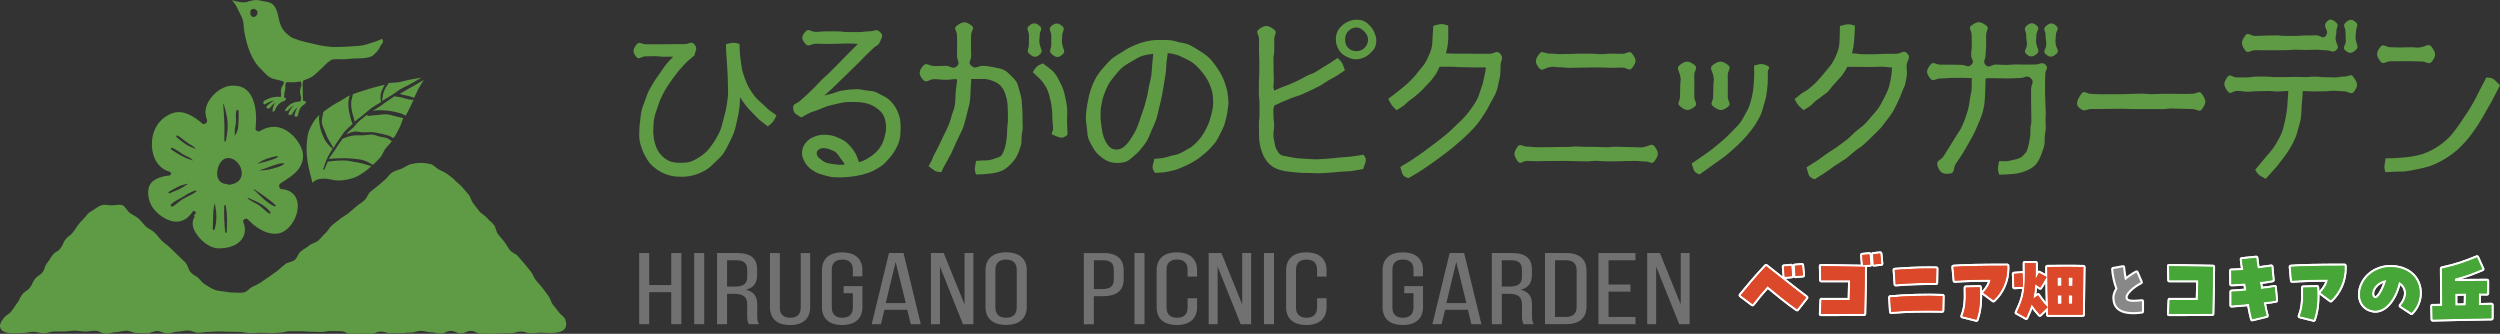<?xml version="1.0" encoding="UTF-8"?><svg id="_レイヤー_2" xmlns="http://www.w3.org/2000/svg" viewBox="0 0 379.4 50.66"><rect x="0" y="0" width="379.4" height="50.66" fill="#333333" stroke="none"/><defs><style>.cls-1{fill:#db482a;}.cls-1,.cls-2,.cls-3,.cls-4,.cls-5,.cls-6,.cls-7{stroke-width:0px;}.cls-2{fill:#717171;}.cls-3{fill:#5f9a45;}.cls-4{fill:#6eb259;}.cls-5{fill:#888;}.cls-8{fill:none;stroke:#fff;stroke-linecap:round;stroke-linejoin:round;stroke-width:.64px;}.cls-6{fill:#fff;}.cls-7{fill:#47a638;}</style></defs><g id="header"><path class="cls-3" d="M99.13,19.65c0,.68.06,1.32.22,1.94.16.61.39,1.17.73,1.63.34.46.78.84,1.31,1.13.53.28,1.17.36,1.91.36.47,0,.97-.02,1.47-.17.55-.18,1.03-.47,1.49-.78.46-.31.91-.65,1.27-1.1.37-.45.71-.91,1.01-1.41.29-.49.58-1,.8-1.55.22-.55.32-1.15.48-1.72.15-.57.33-1.14.42-1.74.09-.57.18-1.12.23-1.65.05-.58,0-1.14,0-1.67,0-.69-.03-1.39-.07-2.09-.04-.7-.08-1.39-.13-2.09-.04-.36-.05-.7-.07-1.03-.02-.33-.02-.65-.03-1.01,1.01-.21,1.05-.31,2.05-.05.03.6.03,1.16.09,1.75.06.6.16,1.18.24,1.77.09.59.27,1.16.48,1.72.2.55.43,1.1.75,1.62.26.43.54.83.83,1.19.32.39.69.7,1.04,1.01.35.3.67.66,1.05.97.36.29.75.54,1.14.83-.47.95-.47,1.03-1.32,1.67-.42-.32-.86-.64-1.24-.97-.4-.35-.74-.74-1.09-1.1-.35-.36-.72-.72-1.04-1.15-.3-.4-.62-.81-.89-1.27,0-.01.05-.01.05,0,0,.58-.03,1.18-.11,1.78-.07.57-.2,1.16-.33,1.76-.14.61-.26,1.23-.46,1.81-.21.59-.5,1.14-.77,1.7-.28.55-.55,1.1-.89,1.59-.35.5-.83.89-1.26,1.32-.43.43-.87.85-1.39,1.16-.51.3-1.07.55-1.66.73-.62.19-1.29.28-2,.28-.49,0-.96-.02-1.4-.1-.47-.09-.92-.23-1.34-.42-.39-.18-.76-.4-1.09-.64-.34-.25-.67-.52-.95-.84-.28-.32-.49-.69-.7-1.06-.21-.36-.39-.74-.53-1.15-.15-.43-.3-.87-.37-1.33-.07-.44-.04-.91-.04-1.38,0-.53.06-1.05.13-1.57.07-.53.09-1.05.22-1.57.13-.51.34-1,.52-1.49.18-.49.33-1,.57-1.48.24-.48.52-.93.8-1.39.28-.45.59-.88.91-1.31.32-.43.57-.91.92-1.31.34-.41.71-.8,1.08-1.17.02-.02.07,0,.04,0-.7-.03-.7,0-1.4,0s-.7-.08-1.41-.08-.71.02-1.41.02-1.02.62-1.45.06c-.56-.73-.51-1.12.06-1.84.45-.57.7-.05,1.43-.05s.73,0,1.46,0,.73,0,1.46,0,.73-.02,1.46-.02.73,0,1.46,0,1.01-.52,1.5.03c.55.61.18.88.02,1.68-.39.36-.87.69-1.25,1.08-.36.38-.73.78-1.09,1.2-.37.43-.69.9-1.03,1.35-.33.46-.66.92-.95,1.4-.29.48-.54.98-.77,1.48-.24.51-.4,1.04-.58,1.57-.18.52-.36,1.03-.45,1.55-.09.53-.11,1.07-.11,1.61"/><path class="cls-3" d="M125.12,14.46s0,.06.02.05c.4-.15.81-.21,1.22-.33.4-.12.79-.31,1.21-.39.41-.08.84-.14,1.26-.18.42-.04.84-.07,1.27-.07.45,0,.88.12,1.3.18.44.06.88.07,1.3.19.39.11.73.34,1.07.51.36.18.71.35,1.02.6.59.48,1.06,1.09,1.39,1.81.17.38.32.8.41,1.26.07.41.09.86.09,1.33,0,.61-.04,1.19-.15,1.73-.13.58-.39,1.1-.66,1.59-.26.47-.56.88-.91,1.27-.34.39-.68.8-1.11,1.11-.44.32-.91.6-1.4.83-.48.23-1,.39-1.54.54-.55.15-1.11.23-1.67.31-.56.07-1.12.12-1.69.12-.43,0-.87,0-1.31-.05-.42-.06-.84-.2-1.28-.31-.44-.11-.84-.25-1.21-.45-.39-.21-.74-.45-1.05-.76-.28-.28-.5-.6-.67-.96-.17-.36-.32-.72-.32-1.12,0-.43.11-.84.29-1.19.18-.35.46-.63.76-.88.3-.25.66-.4,1.04-.54.39-.14.77-.21,1.18-.21.64,0,1.24.07,1.8.28.56.22,1.12.45,1.59.82.46.38.87.84,1.22,1.35.36.51.55,1.09.75,1.65,0,.01.04.04.06.04.19-.02.42-.13.7-.24.28-.11.48-.25.63-.34.42-.24.79-.51,1.12-.82.34-.32.63-.67.87-1.08.25-.4.4-.84.52-1.3.11-.44.23-.9.23-1.39,0-.73-.12-1.36-.37-1.86-.25-.5-.65-.85-1.08-1.16-.43-.31-.91-.56-1.5-.71s-1.19-.21-1.83-.21c-.47,0-.95-.02-1.42.03-.46.05-.92.18-1.39.28-.45.1-.92.2-1.38.34-.46.15-.88.37-1.31.54-.45.18-.92.27-1.33.47-.43.2-.84.46-1.25.69-.77-.55-1.17-.48-1.24-1.42-.05-.77.49-.57,1.04-1.1.55-.54.6-.49,1.15-1.03.55-.54.56-.53,1.1-1.07.55-.54.51-.58,1.06-1.12.55-.54.58-.5,1.13-1.04.55-.54.54-.55,1.09-1.09.55-.54.53-.56,1.08-1.1.55-.54.53-.56,1.08-1.1q.55-.54,1.09-1.09s.07-.01.04-.01c-.8-.03-.8-.06-1.61-.06s-.8.05-1.61.05-.8.02-1.61.02-.81-.03-1.61-.03-1.04.6-1.57,0c-.61-.71-.63-1.1-.01-1.81.53-.61.79.01,1.6.01s.81-.08,1.63-.08.81,0,1.63,0,.81.11,1.63.11.82,0,1.63,0,.82-.12,1.63-.12.99-.45,1.59.11c.56.52.3.76,0,1.46-.28.68-.51.5-1.03,1.01-.52.51-.53.5-1.06,1.01-.52.51-.5.54-1.02,1.05-.53.51-.53.51-1.05,1.02-.53.51-.51.52-1.04,1.03-.53.51-.54.5-1.06,1.01-.53.51-.51.53-1.05,1.03-.54.5-.57.47-1.08.99M128.18,24.91c-.17-.32-.42-.59-.63-.89-.21-.3-.39-.62-.65-.85-.26-.24-.61-.34-.92-.48-.32-.14-.66-.21-1.05-.21-.24,0-.43.06-.63.19-.2.13-.36.29-.36.57,0,.36.2.61.49.84.28.23.58.48.96.61.39.13.8.18,1.2.23.4.06.74.09,1,.09.09,0,.19-.02.28-.02s.18,0,.27-.04c.03-.01.05-.02.04-.03"/><path class="cls-3" d="M140.93,25.21c.13-.26.33-.56.46-.83.13-.26.19-.57.34-.84.21-.4.43-.78.63-1.18.2-.4.38-.81.57-1.21.19-.4.4-.8.59-1.21.19-.4.38-.8.54-1.21.16-.42.27-.84.39-1.27.12-.43.32-.83.41-1.27.15-.68.13-1.37.16-2.05.04-.68.2-1.36.22-2.06,0-.01-.05-.07-.06-.07-.85-.01-.85.1-1.69.1s-.85-.1-1.7-.1-1.19.72-1.74.07c-.65-.77-.63-1.3.02-2.07.55-.65.88.02,1.73.02s.85-.04,1.7-.04,1.08.63,1.71.05c.57-.52.03-.78.03-1.56s.01-.78.01-1.55-.02-.78-.02-1.55-.63-1.05,0-1.5c.9-.63,1.26-.68,2.16-.05.63.45-.02.77-.02,1.55s-.02.78-.02,1.55.03.78.03,1.55-.55,1,.04,1.51c.67.58.86,0,1.74,0,.62,0,1.17.13,1.67.22.61.11,1.18.21,1.62.45.39.22.7.55.99.84.31.31.64.61.85.99.21.4.3.86.43,1.32.12.43.27.87.32,1.35.05.51.08,1.04.11,1.58.03.51.03,1.04.03,1.58,0,.38.04.77.02,1.19-.01.38-.14.77-.16,1.18-.03.41,0,.82-.07,1.19-.07.41-.25.77-.35,1.13-.28.71-.63,1.28-1.07,1.73-.44.45-.88.89-1.45,1.15-.56.25-1.2.38-1.87.46-.67.08-1.37.13-2.11.13-.35-.97-.12-1.04,0-2.06.26,0,.57-.06.93-.07.36,0,.71,0,1.07-.05.36-.06.68-.18,1-.29.32-.11.63-.18.82-.39.26-.28.4-.69.54-1.13.14-.44.22-.91.28-1.41.06-.5.08-.99.09-1.48,0-.49.11-.91.11-1.27,0-.64,0-1.34-.03-2.09-.03-.75-.18-1.44-.39-2.04-.3-.87-.78-1.38-1.33-1.67-.55-.29-1.21-.55-2.06-.55q-.9,0-1.81.01s.05.06.05.08c0,.39-.06.78-.08,1.16-.02.39,0,.78-.04,1.16-.03.38-.05.77-.11,1.15-.05.38-.2.74-.27,1.13-.1.46-.22.92-.35,1.37-.13.45-.22.92-.39,1.37-.17.44-.4.85-.61,1.28-.2.44-.41.87-.61,1.3-.21.43-.37.88-.58,1.31-.21.43-.48.83-.69,1.25-.11.24-.27.5-.43.78-.16.28-.27.56-.38.8-1.09-.07-1.07-.31-1.96-.93M157.81,8.26c-.57.52-1,.45-1.58-.07-.52-.47-.09-.68-.09-1.39s.02-.71.02-1.41-.52-.99,0-1.46c.57-.52,1.05-.51,1.63.01.52.47-.01.74-.01,1.45s-.14.71.02,1.4c.18.76.52.99,0,1.47M159.77,20.45c-.38-.14.05-.47.05-.88,0-.49-.1-1.02-.11-1.59,0-.57-.03-1.15-.1-1.73-.08-.58-.2-1.14-.35-1.68-.14-.55-.32-1.03-.58-1.46-.26-.43-.54-.82-.88-1.15-.34-.33-.71-.69-1.07-1.01.55-.86.59-.94,1.53-1.34.68.51,1.27.91,1.71,1.4.44.49.69,1.08.97,1.61.27.54.5,1.1.63,1.73.13.63.33,1.34.38,2.15.04.66-.03,1.31-.02,1.95,0,.64.08,1.33.08,1.99-.82.77-1.22.4-2.24.02M161.22,8.29c-.59.53-1.01.46-1.6-.07-.53-.47-.09-.68-.09-1.39s.02-.71.02-1.41-.53-.99,0-1.46c.59-.53,1.07-.51,1.66.01.53.47-.01.74-.01,1.45s-.14.71.02,1.4c.18.76.53,1,0,1.47"/><path class="cls-3" d="M175.18,24.1c.44-.04.93-.06,1.34-.13.44-.07.84-.24,1.25-.34.39-.1.8-.15,1.16-.29.37-.15.72-.36,1.05-.56.34-.2.7-.37,1.01-.62.3-.24.58-.53.85-.82.29-.31.55-.67.8-1.06.23-.35.41-.76.61-1.17.26-.55.43-1.12.58-1.71.15-.59.28-1.17.28-1.78,0-.5-.01-.98-.1-1.44-.09-.48-.25-.94-.43-1.38-.18-.43-.41-.82-.66-1.2-.25-.39-.54-.73-.85-1.07-.31-.34-.62-.67-.99-.95-.36-.27-.77-.47-1.19-.68-.43-.21-.85-.44-1.31-.57-.45-.13-.92-.24-1.41-.29-.01,0,.05.04.04.05-.02.4-.14.84-.18,1.36-.04.42-.04.87-.09,1.37-.06.57-.17,1.15-.27,1.75-.09.57-.18,1.15-.29,1.75-.12.62-.27,1.24-.43,1.87-.16.61-.26,1.25-.46,1.86-.19.6-.47,1.14-.7,1.68-.24.58-.46,1.15-.75,1.66-.27.47-.62.87-.93,1.26-.34.42-.71.77-1.1,1.09-.37.31-.72.64-1.15.8-.43.15-.91.19-1.4.19s-.95-.11-1.39-.3c-.44-.19-.82-.47-1.2-.79-.39-.34-.71-.73-.98-1.2-.26-.47-.56-.93-.72-1.44-.16-.52-.17-1.07-.23-1.6-.07-.54-.15-1.05-.15-1.56,0-.42.06-.85.11-1.29.05-.42.12-.84.22-1.28.09-.44.16-.86.29-1.26.13-.43.27-.84.43-1.22.23-.5.46-1,.76-1.45.3-.45.65-.87,1.03-1.28.37-.41.73-.82,1.15-1.18.42-.35.92-.6,1.38-.9.46-.3.92-.6,1.41-.83.49-.23.99-.46,1.52-.63.53-.17,1.07-.3,1.61-.38.54-.08,1.09-.07,1.65-.07.44,0,.88,0,1.31.04.44.05.85.19,1.28.3.43.11.87.13,1.28.29.6.23,1.13.58,1.66.91.54.33,1.07.67,1.54,1.1.46.43.83.93,1.19,1.44.36.5.68,1.03.95,1.61.18.4.34.81.46,1.23.12.42.25.84.3,1.28.06.43.11.87.11,1.32,0,.39-.08.78-.13,1.17-.05.38-.11.77-.21,1.15-.1.38-.19.76-.31,1.12-.13.37-.32.71-.49,1.05-.24.47-.45.95-.73,1.36-.29.44-.67.8-1,1.17-.35.39-.75.7-1.14,1.02-.4.33-.81.62-1.25.88-.44.26-.89.5-1.37.7-.47.2-.93.43-1.43.57-.49.13-.99.26-1.51.34-.5.08-1.04.09-1.56.12-.67-.84-.29-1.1-.12-2.14M174.99,8.16c-.59.09-1.17.16-1.71.35-.56.2-1.05.52-1.55.82-.49.29-.99.55-1.41.92-.42.37-.79.8-1.14,1.24-.35.44-.72.88-.99,1.38-.26.49-.48,1.02-.67,1.56-.19.55-.32,1.13-.41,1.7-.09.57-.09,1.15-.09,1.74,0,.38.08.83.15,1.37.08.55.15,1.08.34,1.59.19.51.42.97.74,1.33.32.37.75.54,1.23.54.41,0,.79-.18,1.15-.48.37-.3.68-.7.99-1.18.31-.48.63-.99.89-1.58.25-.59.44-1.2.64-1.79.2-.59.42-1.13.56-1.65.14-.52.26-.93.34-1.25.14-.54.2-1.1.31-1.65.11-.55.28-1.09.36-1.64.08-.55.09-1.12.14-1.68.05-.56.12-1.11.15-1.67,0-.02,0,.02-.02.02"/><path class="cls-3" d="M206.9,25.64c-.57.1-1.15.23-1.72.31-.58.08-1.16.06-1.74.11-.58.05-1.15.12-1.73.15-.58.03-1.16.09-1.74.09-.4,0-.81-.04-1.21-.05-.4,0-.81,0-1.21-.01-.4-.02-.8-.06-1.2-.1-.4-.04-.8-.08-1.19-.14-.69-.12-1.31-.31-1.81-.58-.58-.32-1.02-.79-1.35-1.32-.33-.51-.54-1.1-.7-1.73-.14-.57-.23-1.19-.23-1.86,0-.81-.02-.81-.02-1.61s.09-.81.09-1.61,0-.81,0-1.61-.1-.8-.1-1.61.01-.81.01-1.61.06-.81.06-1.61v-1.61c0-.81-.05-.81-.05-1.61s.02-.81.02-1.62-.65-1.13.01-1.6c.92-.66,1.28-.61,2.21.03.64.44.08.73.08,1.51s0,.78,0,1.56-.12.78-.12,1.56.02.78.02,1.56.03.78.03,1.56-.17.8.06,1.55c.43-.16.79-.35,1.21-.52.42-.17.86-.3,1.27-.48.42-.18.82-.38,1.23-.57.41-.19.8-.43,1.2-.64.4-.21.86-.32,1.25-.53s.75-.5,1.14-.73c.39-.23.78-.45,1.16-.7.38-.24.8-.53,1.18-.78.77.76.71.85,1.09,1.87-.42.28-.77.55-1.2.82-.43.27-.88.48-1.32.73-.44.25-.83.58-1.28.81-.45.24-.9.45-1.36.67-.46.22-.92.43-1.38.64-.46.21-.97.31-1.44.5-.47.2-.93.39-1.4.58-.47.18-.86.43-1.34.61-.21.72-.12.73-.12,1.49s.1.75.1,1.51-.11.75-.11,1.51c0,.45.15.85.19,1.22.05.37.13.67.29.94.16.27.3.58.59.77.28.19.7.22,1.17.32.7.15,1.4.27,2.15.29.74.02,1.47.11,2.19.11.59,0,1.18-.08,1.77-.11.59-.03,1.17-.12,1.76-.17.58-.05,1.17-.08,1.76-.15.58-.07,1.21-.17,1.79-.27.7.83.23,1.14-.03,2.18M208.87,6.02c0,.41-.05.82-.21,1.17-.16.36-.44.62-.72.89-.27.26-.57.49-.94.64-.37.15-.76.28-1.17.28s-.81-.11-1.18-.26c-.37-.15-.71-.34-1-.6-.28-.26-.5-.59-.66-.95-.16-.36-.26-.76-.26-1.17s.06-.83.22-1.2c.16-.37.43-.67.72-.94.28-.27.62-.47.99-.63.37-.16.75-.26,1.17-.26s.82.06,1.18.22c.37.16.63.45.91.73.27.28.48.59.64.96.16.37.3.73.3,1.12M207.61,6.02c0-.49-.2-.88-.56-1.24-.36-.36-.74-.61-1.21-.61s-.91.21-1.24.56c-.34.35-.46.78-.46,1.29s.13.92.47,1.26c.34.34.74.48,1.23.48s.89-.15,1.24-.5c.35-.35.53-.75.53-1.24"/><path class="cls-3" d="M212.48,25.35c.53-.34,1.09-.63,1.61-.97.53-.35,1.04-.71,1.55-1.06.51-.35.99-.73,1.49-1.1.49-.37.99-.73,1.47-1.12.43-.35.88-.69,1.3-1.06.42-.37.8-.78,1.21-1.16.41-.38.82-.75,1.18-1.16.36-.42.71-.85,1.03-1.3.31-.44.61-.9.86-1.38.25-.47.37-1.02.56-1.52.2-.52.35-1.06.46-1.63.1-.54.27-1.09.29-1.68,0-.01-.05.02-.06.02-.86-.01-.86,0-1.73,0s-.86-.03-1.73-.03-.87-.07-1.73-.07-.87-.01-1.73,0c-.01,0-.05.03-.06.04-.19.34-.31.72-.52,1.04-.22.33-.45.63-.69.93-.24.3-.53.56-.79.84-.26.28-.5.58-.79.84-.28.27-.58.52-.88.77-.3.25-.62.48-.93.71-.32.24-.57.55-.89.78s-.69.42-1.01.65c-.79-.73-.79-.78-1.27-1.74.33-.23.65-.47.98-.73.32-.24.64-.5.97-.77.34-.27.68-.55,1.01-.85.32-.3.62-.62.92-.93.3-.32.55-.68.82-1.02.27-.34.58-.66.82-1.02.23-.36.41-.74.58-1.12.17-.39.35-.77.45-1.18.15-.56.16-1.15.18-1.74.02-.59.1-1.12.1-1.71,1.11-.28,1.18-.39,2.27-.05,0,.72.03,1.42,0,2.12s-.15,1.42-.35,2.12c0,.01-.08-.01-.06-.01.83.01.83.05,1.66.05s.83,0,1.66,0,.83.01,1.67.01.83,0,1.67,0,1.08-.62,1.63,0c.63.71.06.91.06,1.85,0,.44,0,.88-.05,1.31-.05.44-.15.86-.25,1.28-.1.43-.17.86-.32,1.27-.22.6-.58,1.14-.87,1.7-.29.56-.57,1.13-.94,1.66-.24.35-.45.74-.71,1.08-.27.34-.52.69-.81,1.01-.29.32-.59.62-.9.93-.31.3-.63.59-.94.89-.32.29-.66.56-.98.84-.32.29-.67.55-1,.82-.49.38-.99.78-1.51,1.15-.5.36-1.01.75-1.55,1.11-.53.36-1.06.71-1.57,1.05-.54.35-1.06.6-1.58.93-1.04-.32-.9-.69-1.23-1.71"/><path class="cls-3" d="M251.15,22.28c.62.9.58,1.25-.04,2.14-.42.61-.7.08-1.45.08s-.75-.08-1.49-.08-.75.02-1.49.02-.75.05-1.49.05-.75-.01-1.49-.01-.75-.07-1.49-.07-.75.08-1.49.08-.74-.03-1.49-.03-.75-.04-1.49-.04-.75.01-1.49.01-.75,0-1.49,0-.75.04-1.49.04-.75-.05-1.5-.05-1.04.64-1.47.02c-.62-.9-.63-1.25-.02-2.15.42-.61.74-.04,1.48-.04s.75.09,1.49.09.75,0,1.49,0,.75-.03,1.49-.03.75,0,1.49,0,.75-.08,1.49-.08.75.06,1.49.06.75,0,1.49,0,.75.06,1.49.06.75-.08,1.49-.08.75.04,1.49.04.75.03,1.49.03.77.11,1.49-.06c.79-.19,1.07-.6,1.5.01M233.54,10.3c-.63-.85-.6-1.24.04-2.09.47-.63.75-.08,1.54-.08s.79.08,1.58.08.79-.02,1.58-.02.79-.05,1.58-.05.79.01,1.58.01.79.07,1.58.07.79-.08,1.58-.08.79.03,1.58.03,1.08-.61,1.55.02c.63.85.64,1.23,0,2.08-.47.63-.77-.02-1.56-.02s-.79.04-1.58.04-.79-.05-1.58-.05-.79,0-1.58,0-.79.02-1.58.02-.79.04-1.58.04-.79-.09-1.58-.09-.83-.17-1.6,0c-.84.2-1.09.69-1.57.05"/><path class="cls-3" d="M254.97,9.83c.85-.64,1.3-.63,2.15,0,.64.48,0,.81,0,1.61s.02.8.02,1.59-.02.8-.02,1.6.63,1.13,0,1.61c-.85.64-1.26.58-2.1-.06-.64-.48-.06-.76-.06-1.55s.03-.8.03-1.59.17-.82-.02-1.59c-.21-.86-.64-1.14,0-1.62M256.72,24.83c.41-.27.85-.59,1.28-.89.41-.28.82-.57,1.25-.87.44-.32.86-.66,1.28-1,.42-.34.84-.68,1.24-1.05.4-.36.77-.74,1.14-1.13.37-.39.77-.75,1.1-1.17.33-.41.55-.88.81-1.32.26-.45.5-.9.68-1.39.18-.49.3-.98.4-1.47.11-.5.19-1.01.22-1.51.03-.5.09-1,.1-1.52.01-.5-.03-1.05-.03-1.56,1.01-.25,1.14-.38,2.09.06.45.21,0,.47,0,.96,0,.62.02,1.21-.02,1.77-.04.62-.12,1.21-.21,1.76-.08.52-.25,1.01-.39,1.5-.15.5-.27,1.01-.48,1.47-.21.47-.48.91-.75,1.36-.27.43-.59.84-.92,1.25-.35.44-.73.89-1.17,1.33-.4.41-.83.81-1.29,1.22-.41.35-.81.72-1.22,1.05-.42.34-.88.63-1.31.94-.43.31-.86.63-1.3.93-.43.3-.85.62-1.29.92-.99-.33-.84-.71-1.22-1.67M260,9.83c.88-.64,1.33-.64,2.2,0,.64.47,0,.81,0,1.61s.02.8.02,1.59-.02.8-.02,1.6.64,1.14,0,1.61c-.88.64-1.28.59-2.16-.06-.64-.47-.05-.76-.05-1.56s.03-.8.03-1.59.17-.82-.02-1.59c-.21-.86-.65-1.15,0-1.62"/><path class="cls-3" d="M274.2,25.37c.53-.34,1.1-.69,1.62-1.03.53-.35,1.01-.74,1.52-1.09.51-.35,1.05-.65,1.54-1.02.49-.37,1-.72,1.48-1.1.43-.35.8-.78,1.22-1.15.42-.37.9-.67,1.31-1.05.4-.38.74-.82,1.1-1.23.36-.42.74-.82,1.06-1.27.31-.44.55-.93.8-1.41.25-.47.5-.95.69-1.46.2-.52.3-1.08.41-1.65.1-.54.17-1.1.19-1.69,0-.01.04.02.03.02-.86-.01-.86-.12-1.73-.12s-.86.05-1.73.05-.87-.02-1.73-.02-.87-.02-1.73,0c-.01,0,.07.08.06.09-.19.34-.4.68-.62,1-.22.33-.51.59-.76.89-.24.3-.51.57-.77.85-.26.28-.45.63-.73.9-.28.27-.63.47-.93.72-.3.25-.62.46-.94.7-.31.24-.55.57-.87.8-.32.23-.67.4-.99.62-.79-.73-.87-.73-1.35-1.69.33-.23.66-.55,1-.81.32-.24.72-.4,1.05-.66.34-.27.68-.56,1-.86.32-.29.59-.65.9-.97.3-.32.57-.66.84-1,.27-.34.58-.66.82-1.02.23-.36.44-.73.6-1.11.17-.39.34-.78.44-1.19.15-.56.18-1.16.19-1.75.02-.59.04-1.12.04-1.71,1.11-.28,1.18-.4,2.27-.05,0,.72-.07,1.42-.11,2.13-.04.71-.15,1.4-.35,2.09,0,.01.02-.03.04-.03.83.01.83.14,1.66.14s.83,0,1.66,0,.83-.06,1.67-.06.83-.01,1.67-.01,1.17-.67,1.72-.04c.63.71-.12.99-.12,1.94,0,.44.09.88.04,1.31-.05.44-.12.87-.22,1.29-.1.43-.33.81-.48,1.22-.22.6-.45,1.18-.74,1.75-.29.56-.55,1.15-.91,1.68-.24.35-.51.69-.78,1.03-.26.34-.5.71-.79,1.03-.29.32-.6.62-.91.92-.31.3-.61.61-.92.91-.32.29-.63.59-.95.87-.32.29-.72.48-1.05.75-.49.38-.94.84-1.46,1.22-.5.36-1.07.67-1.6,1.03-.53.36-1.02.76-1.54,1.1-.54.35-1.1.7-1.62,1.03-1.06-.3-.92-.78-1.25-1.8"/><path class="cls-3" d="M310.45,18.47c0,.38.02.77,0,1.17-.01.38-.13.77-.15,1.16-.02.39.03.79-.04,1.16-.07.38-.21.75-.34,1.11-.28.81-.59,1.48-1.01,1.94-.42.46-.97.72-1.53.95-.56.22-1.16.38-1.83.43-.68.06-1.39.12-2.14.12-.35-.97-.18-1.04-.03-2.06.3,0,.66.03,1.03.02.37,0,.72-.13,1.08-.2.36-.07.69-.14,1.01-.29.32-.14.54-.36.75-.62.11-.13.25-.25.33-.44.08-.19.14-.37.19-.54.08-.28.15-.59.2-.92.06-.33.12-.67.15-1.02.04-.35,0-.7.02-1.05.02-.35.14-.66.14-.94,0-.82-.02-.82-.02-1.64s-.02-.82-.02-1.64,0-.82,0-1.64.56-1.07-.03-1.64c-.61-.59-.85-.05-1.7-.05s-.85.06-1.71.06-.86-.02-1.71-.02-.86-.06-1.71.02c-.08,0-.05.07-.05.15,0,.49-.02.95-.04,1.39-.02.49-.01.96-.06,1.39-.04.4-.04.8-.11,1.18-.07.4-.17.78-.27,1.16-.11.37-.27.74-.41,1.11-.14.36-.29.72-.46,1.09-.18.39-.37.82-.6,1.26-.21.39-.44.8-.69,1.22-.28.49-.56,1.01-.89,1.53-.33.52-.68.99-.98,1.46-.47.75-.07,1.41-.95,1.51-1.06.12-1.5-.18-1.83-1.2-.27-.82.49-.76.95-1.5.46-.73.46-.74.92-1.47.29-.47.57-.9.81-1.31.29-.48.6-.89.83-1.3.2-.36.34-.75.5-1.1.17-.38.28-.77.4-1.14.13-.37.24-.75.33-1.16.08-.38.13-.78.18-1.19.06-.46.23-.97.26-1.54.02-.48.02-1,.02-1.56,0-.01-.04-.03-.06-.03-.78-.01-.78-.04-1.56-.04s-.78.02-1.57.02-.78.08-1.57.08-1.1.58-1.58-.04c-.62-.81-.58-1.22.04-2.02.48-.62.76-.04,1.54-.04s.79,0,1.57,0,.79.03,1.58.03.98.51,1.55-.03c.55-.52-.04-.72-.04-1.48s.1-.75.1-1.51-.02-.76-.02-1.51-.61-1.05.01-1.48c.91-.62,1.24-.62,2.15,0,.62.43.04.72.04,1.47s0,.76,0,1.51-.08.76-.08,1.51-.51,1.02.02,1.56c.53.53.8-.09,1.55-.09s.75.06,1.5.06.75-.07,1.5-.07.75.02,1.5.02.75-.02,1.5-.02.97-.47,1.52.05c.52.49-.04.73-.04,1.44s-.03.71-.03,1.43,0,.71,0,1.43.05.71.05,1.43.05.72.06,1.43c0,.72-.05.72-.05,1.43M309.09,8.17c-.57.52-1.01.54-1.58.02-.52-.47.09-.73.09-1.43s-.11-.71-.11-1.41-.48-.94.04-1.41c.57-.52,1.01-.57,1.59-.04.52.47-.08.75-.08,1.45s-.14.73.02,1.42c.17.74.56.94.04,1.41M312.03,8.2c-.57.52-1,.54-1.58.02-.52-.47.09-.73.09-1.43s-.1-.71-.1-1.41-.48-.94.04-1.41c.57-.52,1.01-.57,1.59-.04.52.47-.08.75-.08,1.45s-.14.73.01,1.42c.17.74.56.94.04,1.41"/><path class="cls-3" d="M315.85,14.25c.43-.63.78,0,1.54,0s.77.06,1.53.06.76-.02,1.53-.02.76.01,1.53.01.76-.05,1.53-.05.76-.04,1.53-.04.76.08,1.53.08.77-.05,1.53-.05.77-.01,1.53-.01.77.03,1.53.03.77-.03,1.53-.03,1.06-.58,1.49.05c.63.93.68,1.3.04,2.23-.43.63-.77.04-1.53.04s-.76-.04-1.53-.04-.76-.05-1.53-.05-.76.1-1.53.1-.76-.01-1.53-.01-.76,0-1.53,0-.76,0-1.53,0-.77-.05-1.53-.05-.77.02-1.53.02-.77.02-1.53.02-.77,0-1.53,0-.91.44-1.56.04c-1.01-.62-.62-1.38.01-2.31"/><path class="cls-3" d="M349.43,13.85s.04.03.04.05c-.02.71-.13,1.42-.16,2.11-.03.7-.05,1.4-.16,2.09-.08.45-.22.87-.34,1.3-.13.43-.21.88-.38,1.29-.17.41-.34.82-.55,1.2-.21.39-.44.77-.68,1.14s-.51.72-.78,1.08c-.26.35-.53.71-.81,1.05-.29.34-.59.67-.89,1.01s-.58.64-.88.97c-.91-.54-1.1-.46-1.59-1.4.51-.56.99-1.19,1.49-1.77.5-.58,1.02-1.14,1.43-1.77.41-.63.78-1.3,1.09-2.01.16-.36.23-.75.34-1.14.11-.37.19-.76.26-1.15.13-.66.24-1.31.27-1.98.03-.67.12-1.34.14-2.02,0-.01-.02-.09-.03-.09-.77-.01-.77.07-1.54.07s-.77-.07-1.54-.07-.77.03-1.54.03-.77.08-1.54.08-.77-.12-1.54-.12-1.04.66-1.49.03c-.63-.89-.65-1.23-.03-2.12.42-.61.72.04,1.46.04s.74,0,1.48,0,.74-.12,1.48-.12.74,0,1.48,0,.74.07,1.48.07.74,0,1.48,0,.74-.03,1.48-.03.74.03,1.48.03.74-.07,1.48-.07.74.08,1.48.08.74.04,1.48.04.74-.13,1.48-.13,1.01-.51,1.43.1c.61.9.72,1.27.08,2.15-.46.63-.8-.02-1.59-.02s-.78-.07-1.56-.07-.78.08-1.56.08-.78.02-1.57.01c-.78,0-.78-.06-1.57-.04M354.56,7.58c-.57.52-.76.05-1.53.05s-.77-.09-1.54-.09-.77.05-1.53.05-.77-.05-1.54-.05-.77.07-1.54.07-.77.02-1.54.02-.77,0-1.54,0-.77-.02-1.54-.02-1.12.63-1.56,0c-.63-.89-.61-1.3.02-2.19.44-.63.77.04,1.54.04s.77-.06,1.53-.06.77-.03,1.53-.03.77.08,1.53.08.77,0,1.54,0,.77-.07,1.54-.07.77-.02,1.54-.02,1.05.66,1.51.05c.62-.83-.57-1.2.05-2.02.47-.62.91-.5,1.49.02.52.47.05.66.05,1.37s-.22.73-.07,1.42c.16.74.57.91.05,1.39M357.49,7.61c-.57.52-.99.56-1.57.04-.52-.47.08-.73.08-1.44s-.05-.71-.05-1.41-.49-.9.03-1.38c.57-.52.96-.57,1.53-.05.52.47.03.72.03,1.43s-.16.71,0,1.4c.16.74.48.93-.05,1.41"/><path class="cls-3" d="M369.06,7.18c.63.85.67,1.27.04,2.12-.47.63-.81.03-1.59.03s-.78-.04-1.57-.04-.78,0-1.57,0-.79.01-1.57.01-1.12.62-1.58-.01c-.63-.85-.63-1.29,0-2.14.47-.63.8.02,1.58.02s.78.03,1.57.03.78-.03,1.57-.03.8.15,1.57-.03c.82-.19,1.09-.59,1.56.04M379.4,12.92c-.24.45-.43.88-.66,1.31-.24.45-.46.89-.69,1.31-.24.45-.51.86-.74,1.28-.21.38-.41.76-.63,1.12-.22.37-.44.74-.67,1.09-.24.37-.48.71-.73,1.05-.34.48-.7.93-1.07,1.36-.39.44-.8.84-1.21,1.23-.41.38-.86.71-1.33,1.03-.46.31-.92.61-1.44.87-.54.26-1.12.53-1.74.72-.58.18-1.2.3-1.84.43-.49.1-1,.21-1.54.28-.5.06-1.02.03-1.56.05-.5.02-1.02.08-1.56.08-.26-1.01-.06-1.04.04-2.08,0-.1.06-.02.16-.02.67,0,1.31-.04,1.91-.08.68-.04,1.31-.11,1.9-.2.54-.09,1.06-.19,1.56-.35.52-.16,1.01-.38,1.47-.62.47-.24.92-.51,1.35-.83.41-.31.83-.64,1.22-1.03.42-.42.8-.93,1.22-1.48.37-.48.71-1.01,1.08-1.58.28-.44.61-.86.89-1.33.27-.45.53-.91.8-1.39.27-.5.5-1.02.77-1.53.27-.5.53-1.01.8-1.51.1-.17.05-.35.24-.34,1.15.03,1.13.4,1.99,1.17"/><polygon class="cls-2" points="98.52 44.34 98.52 49.2 97 49.2 97 38.4 98.52 38.4 98.52 43.26 101.87 43.26 101.87 38.4 103.4 38.4 103.4 49.2 101.87 49.2 101.87 44.34 98.52 44.34"/><rect class="cls-2" x="105.35" y="38.4" width="1.52" height="10.8"/><path class="cls-2" d="M111.86,38.4c2.15,0,3.04.86,3.04,2.47v.88c0,1.19-.53,1.93-1.7,2.22,1.25.29,1.72,1.09,1.72,2.25v1.68c0,.48.02.93.27,1.3h-1.54c-.18-.31-.25-.59-.25-1.31v-1.7c0-1.22-.72-1.6-1.99-1.6h-1.07v4.61h-1.52v-10.8h3.05ZM111.47,43.49c1.21,0,1.93-.31,1.93-1.48v-1.03c0-.97-.45-1.48-1.58-1.48h-1.48v3.99h1.13Z"/><path class="cls-2" d="M118.34,46.66c0,.97.49,1.56,1.6,1.56s1.58-.59,1.58-1.56v-8.25h1.43v8.19c0,1.64-.96,2.73-3.06,2.73s-3.04-1.09-3.04-2.73v-8.19h1.5v8.25Z"/><path class="cls-2" d="M130.87,41.01v.93h-1.44v-.99c0-.97-.49-1.56-1.6-1.56s-1.6.59-1.6,1.56v5.71c0,.97.51,1.56,1.6,1.56s1.6-.59,1.6-1.56v-2.16h-1.4v-1.08h2.85v3.18c0,1.64-.98,2.72-3.08,2.72s-3.06-1.08-3.06-2.72v-5.58c0-1.64.98-2.72,3.06-2.72s3.08,1.08,3.08,2.72"/><path class="cls-2" d="M134.22,47.02l-.53,2.18h-1.4l2.62-10.8h2.21l2.62,10.8h-1.52l-.53-2.18h-3.45ZM134.42,45.99h3.04l-1.54-6.23-1.5,6.23Z"/><polygon class="cls-2" points="142.65 49.2 141.28 49.2 141.28 38.4 143.22 38.4 146.38 46.21 146.38 38.4 147.72 38.4 147.72 49.2 146.14 49.2 142.65 40.47 142.65 49.2"/><path class="cls-2" d="M149.56,41.01c0-1.65,1.03-2.72,3.12-2.72s3.14,1.06,3.14,2.72v5.58c0,1.64-1.03,2.72-3.14,2.72s-3.12-1.08-3.12-2.72v-5.58ZM151.06,46.66c0,.99.53,1.56,1.62,1.56s1.62-.57,1.62-1.56v-5.71c0-.97-.51-1.56-1.62-1.56s-1.62.59-1.62,1.56v5.71Z"/><path class="cls-2" d="M167.47,38.4c2.15,0,3.06,1,3.06,2.64v1.3c0,1.71-1.01,2.61-3.18,2.61h-1.35v4.26h-1.52v-10.8h2.99ZM167.35,43.86c1.13,0,1.68-.42,1.68-1.45v-1.43c0-.99-.45-1.48-1.56-1.48h-1.46v4.37h1.35Z"/><rect class="cls-2" x="172.17" y="38.4" width="1.52" height="10.8"/><path class="cls-2" d="M181.67,41.01v.97h-1.44v-1.03c0-.97-.49-1.56-1.6-1.56s-1.6.59-1.6,1.56v5.71c0,.97.51,1.56,1.6,1.56s1.6-.59,1.6-1.56v-1.4h1.44v1.34c0,1.64-.98,2.72-3.08,2.72s-3.06-1.08-3.06-2.72v-5.58c0-1.64.98-2.72,3.06-2.72s3.08,1.08,3.08,2.72"/><polygon class="cls-2" points="184.79 49.2 183.43 49.2 183.43 38.4 185.36 38.4 188.52 46.21 188.52 38.4 189.87 38.4 189.87 49.2 188.29 49.2 184.79 40.47 184.79 49.2"/><rect class="cls-2" x="191.82" y="38.4" width="1.52" height="10.8"/><path class="cls-2" d="M201.32,41.01v.97h-1.44v-1.03c0-.97-.49-1.56-1.6-1.56s-1.6.59-1.6,1.56v5.71c0,.97.51,1.56,1.6,1.56s1.6-.59,1.6-1.56v-1.4h1.44v1.34c0,1.64-.98,2.72-3.08,2.72s-3.06-1.08-3.06-2.72v-5.58c0-1.64.98-2.72,3.06-2.72s3.08,1.08,3.08,2.72"/><path class="cls-2" d="M215.95,41.01v.93h-1.44v-.99c0-.97-.49-1.56-1.6-1.56s-1.6.59-1.6,1.56v5.71c0,.97.51,1.56,1.6,1.56s1.6-.59,1.6-1.56v-2.16h-1.4v-1.08h2.85v3.18c0,1.64-.98,2.72-3.08,2.72s-3.06-1.08-3.06-2.72v-5.58c0-1.64.98-2.72,3.06-2.72s3.08,1.08,3.08,2.72"/><path class="cls-2" d="M219.31,47.02l-.53,2.18h-1.4l2.62-10.8h2.2l2.62,10.8h-1.52l-.53-2.18h-3.45ZM219.5,45.99h3.04l-1.54-6.23-1.5,6.23Z"/><path class="cls-2" d="M229.44,38.4c2.15,0,3.04.86,3.04,2.47v.88c0,1.19-.53,1.93-1.7,2.22,1.25.29,1.72,1.09,1.72,2.25v1.68c0,.48.02.93.27,1.3h-1.54c-.18-.31-.25-.59-.25-1.31v-1.7c0-1.22-.72-1.6-1.99-1.6h-1.07v4.61h-1.52v-10.8h3.05ZM229.04,43.49c1.21,0,1.93-.31,1.93-1.48v-1.03c0-.97-.45-1.48-1.58-1.48h-1.48v3.99h1.13Z"/><path class="cls-2" d="M237.67,38.4c2.13,0,3.1,1.02,3.1,2.68v5.44c0,1.65-.98,2.67-3.1,2.67h-3.2v-10.8h3.2ZM237.65,48.1c1.09,0,1.62-.54,1.62-1.53v-5.55c0-.99-.53-1.53-1.64-1.53h-1.64v8.61h1.66Z"/><polygon class="cls-2" points="247.44 43.18 247.44 44.26 244.11 44.26 244.11 48.1 248.2 48.1 248.2 49.2 242.58 49.2 242.58 38.4 248.2 38.4 248.2 39.5 244.11 39.5 244.11 43.18 247.44 43.18"/><polygon class="cls-2" points="251.34 49.2 249.98 49.2 249.98 38.4 251.91 38.4 255.07 46.21 255.07 38.4 256.42 38.4 256.42 49.2 254.84 49.2 251.34 40.47 251.34 49.2"/><path class="cls-3" d="M41.01,50.54c-.78,0-.56-.04-1.56-.04-.44,0-.96.06-1.56.06-.47,0-1-.19-1.56-.19-.49,0-1.01-.02-1.56-.02-.5,0-1.02-.05-1.56-.05-.5,0-1.02.07-1.56.07s-1.03.13-1.56.13-1.03-.34-1.56-.34-1.03.17-1.56.17-1.04.28-1.56.28-1.04-.38-1.56-.38-1.04.36-1.56.36-1.04-.06-1.56-.06-1.04-.34-1.56-.34-1.04.21-1.56.21-1.05.26-1.56.26-1.05-.47-1.56-.47-1.05.13-1.56.13-1.05-.14-1.56-.14c-.53,0-1.06.12-1.56.12-.54,0-1.06,0-1.56,0-.55,0-1.07.29-1.56.29-.56,0-1.08-.24-1.56-.24-.58,0-1.11.18-1.56.18-.7,0-1.23.07-1.56.07-.9,0-1.56-.24-1.77-.52-.47-.61-.18-1.13.34-1.81.46-.6.68-.43,1.15-1.03.47-.6.41-.64.87-1.24.47-.6.32-.72.78-1.31.47-.6.68-.43,1.15-1.02.47-.6.3-.72.77-1.32.47-.6.68-.43,1.15-1.03.47-.6.23-.78.69-1.38.47-.6.4-.65.87-1.25.47-.6.71-.41,1.18-1.01.47-.6.29-.74.75-1.34.47-.6.65-.46,1.12-1.06.47-.6.41-.64.88-1.24.47-.6.52-.55,1.02-1.13.5-.58.36-.55,1.13-.99.4-.23.82-.62,1.35-.78.47-.14,1.03.03,1.56.03.48,0,1.07-.21,1.58-.02.44.17.67.8,1.11,1.15.37.3.91.49,1.35.88.38.34.69.8,1.1,1.19.38.36.94.55,1.33.93.38.37.69.83,1.07,1.21.39.38.86.67,1.24,1.05.39.39.79.76,1.16,1.13.4.41.82.76,1.17,1.12.42.43.48,1.14.8,1.47.69.72.72.43,1.29,1,.52.52.35.55,1.1,1,.36.22.81.51,1.31.71.43.17.96.17,1.47.26.46.08.96.16,1.47.15.46,0,1,.08,1.51-.03.45-.1.79-.64,1.27-.85.42-.19.84-.39,1.27-.67.38-.25.8-.54,1.26-.87.39-.28.82-.56,1.25-.89.39-.3.75-.67,1.17-1,.39-.31,1.05-.31,1.46-.64.39-.32.51-.98.92-1.31.39-.32.87-.55,1.27-.88.39-.33.99-.42,1.38-.75.39-.33.68-.79,1.08-1.12.39-.34.61-.88,1-1.21.4-.34.83-.62,1.22-.95.4-.34.9-.55,1.28-.88.4-.35.8-.67,1.17-1,.41-.36.87-.61,1.23-.94.41-.36.56-.98.91-1.29.44-.39.88-.67,1.2-.96.72-.65.6-.48,1.16-1,.54-.5.34-.58,1.07-1.05.36-.23.91-.32,1.39-.54.42-.19.85-.54,1.35-.66.46-.11.99-.19,1.5-.19.47,0,1.01.07,1.5.19.45.11.8.59,1.26.83.4.21.87.37,1.27.69.36.28.79.54,1.14.93.31.34.75.63,1.1,1.03.31.36.64.74.98,1.14.31.37.39.96.72,1.36.31.37.59.79.92,1.19.31.38.83.6,1.15.99.31.38.74.68,1.06,1.07.31.39.31,1.03.63,1.42.31.39.65.77.96,1.16.31.39.53.86.84,1.25.31.4.93.55,1.24.94.32.4.67.76.98,1.14.32.4.65.78.95,1.17.32.41.46.93.76,1.31.32.41.69.76.98,1.14.33.42.61.84.89,1.2.35.45.44,1.02.7,1.35.58.75.46.6.93,1.18.53.65.82.56,1.03,1.3.15.54.09,1.2-.55,1.53-.35.18-.92.31-1.68.31s-.76-.05-1.52-.05-.76.09-1.52.09-.76-.26-1.52-.26-.76.24-1.52.24-.76.04-1.52.04-.76.07-1.52.07-.76-.04-1.52-.04-.76-.41-1.52-.41-.76.38-1.52.38-.76-.38-1.52-.38-.76.4-1.52.4-.76-.19-1.52-.19-.76-.21-1.52-.21-.76.26-1.52.26-.76.07-1.52.07-.76.03-1.52.03-.76-.25-1.52-.25-.76.33-1.52.33-.76-.02-1.52-.02-.76.02-1.52.02-.76-.4-1.52-.4-.76-.02-1.52-.02-.76.15-1.52.15-.76-.05-1.52-.05-.76-.07-1.52-.07-.76,0-1.53,0-.76.17-1.52.21c-.77.04-.77.07-1.53.07"/><path class="cls-3" d="M44.07,5.54c-.45-.3-.82-.63-1.06-.97-.3-.41-.47-.88-.6-1.3-.14-.47-.16-.95-.32-1.38-.16-.43-.32-.91-.71-1.24-.39-.34-.91-.36-1.35-.46-.49-.11-.96-.22-1.4-.17-.6.06-1.09.29-1.38.33-.69.08-1.84-.25-1.91-.29-.12-.06-.15.02-.01.14.25.22.55.71.9,1.48.2.43.54.93.68,1.61.08.37.06.95.19,1.62.09.48.19,1.02.35,1.59.14.5.32,1.02.53,1.53.2.49.46.97.76,1.43.29.45.65.84,1.05,1.22.38.37.72.81,1.21,1.08.45.25,1,.32,1.56.46.17.04.38.16.54.19-.06.58-.3.54-.43,1.11-.14.57.12.65-.08,1.2-.12,0-.34-.05-.46-.04-1.23.04-2.07.64-2.09.66-.09.08-.1.38-.02.47.05.05.18,0,.25,0,.05,0,.07-.06.11-.1.05-.05.07,0,.14-.05.18-.13.6-.31,1.12-.42-.75.41-1.17.9-1.19.92-.08.1-.04.16.06.24.04.03.05.07.1.07.07,0,.14.02.19-.04,0,0,.1,0,.19-.08.17-.17.34-.52.8-.76-.42.51-.41,1.06-.41,1.07-.03.12-.05.33.08.36.02,0,.07-.18.09-.18.1,0,.14,0,.17-.1,0,0,.04.03.04.03,0,0-.01-.1.04-.22.14-.36.57-1.02,1.33-1.23.02,0,.03-.06.05-.05.12.04.14-.05.18-.17.04-.12.07-.21-.05-.24-.11-.03-.11-.06-.21-.08.08-.58.03-.59.17-1.16.14-.57-.16-.74.25-1.17.75.08,1.5.04,2.11-.1.29.68-.07.76-.09,1.5-.02.74.31.81.07,1.51-.48.06-1,.16-1.32.34-.64.35-.92.84-.93.85-.07.1-.13.28-.03.36.04.03.13-.13.18-.13.07,0,.12.07.17,0,.01-.02.01,0,.03-.03.1-.12.38-.5.94-.76-.65.55-.83,1.18-.84,1.19-.06.11-.05.23.06.28.03.02.07-.02.1-.02.08,0,.24.04.28-.04,0,0,.04-.04.11-.15.13-.2.37-.64.77-.96-.3.58-.44,1.17-.45,1.18,0,.13.15.27.27.27,0,0,.01-.06.02-.06.12,0,.31-.06.31-.18,0,0-.13,0-.13,0,0-.1.09-.06.11-.19.06-.38.27-1.12.97-1.49.02,0,.02-.11.04-.11.13.01.12-.03.13-.16.01-.13.03-.18-.1-.19-.11-.01-.19-.07-.3-.07-.03-.77-.07-.77-.05-1.54.02-.77-.14-.81.08-1.54.47-.15.94-.33,1.33-.57.42-.26.74-.62,1.08-.92.39-.34.72-.69,1.01-.98.47-.47.9-.72,1.17-.74.29-.03.86-.01,1.55,0,.48,0,1.02-.11,1.56-.13.54-.01,1.08,0,1.56-.05.68-.08,1.17-.25,1.41-.48.31-.3.7-.65.89-1.08.3-.68.8-.82.37-1.37-.45.25-.97.41-1.48.58-.49.16-.99.33-1.52.43-.51.09-1.04.09-1.57.13-.53.04-1.05.09-1.58.09-.53,0-1.07.04-1.59,0-.54-.05-1.06-.14-1.57-.22-.55-.09-1.06-.24-1.54-.35-.56-.13-1.09-.23-1.54-.38-.61-.21-1.15-.36-1.48-.58M39,2.25c-.09.17-.42.46-.74.27-.31-.19-.32-.74-.24-.92.08-.19.44-.35.72-.19.42.24.38.6.25.84"/><path class="cls-3" d="M31.41,18.23c.16.34-.38.76-.69.53-1.2-1.04-2.78-2.1-4.41-1.63-1.22.37-2.27,1.32-2.77,2.44-.54,1.15-.62,2.57-.31,3.77.31,1.19,1.08,2.29,2.49,2.72.38.12.29.53-.04.58-1.28.13-2.91.58-3.15,2.04-.17,1.07.15,2.24.83,3.07.8.97,1.9,1.66,2.93,1.85,1.07.19,2.14-.25,2.94-1.47.15-.26.59,0,.45.26-.06.11-.19.2-.25.31.02.06.17.19.09.24-.61.96-.17,2.09.69,3.09.83.97,1.97,1.65,2.9,1.66,1.15.02,2.37-.24,3.18-.94.83-.73,1.16-1.81.61-3.1-.12-.31.46-.6.68-.38.85.88,1.93,1.71,3.08,2.05,1.19.35,2.34.18,3.33-.98.74-.84,1.31-2.18,1.19-3.39-.12-1.21-.9-2.14-2.45-2.25-.35,0-.49-.64-.23-.83,1.07-.69,2.28-1.4,2.93-2.39.66-1,.85-2.22,0-3.63-.65-1.1-1.59-1.96-2.62-2.37-1.06-.42-2.23-.28-3.4.43-.22.12-.64-.08-.63-.37.14-1.24.16-2.88-.32-4.24-.48-1.35-1.38-2.37-3.19-2.3-1.22.02-2.38.77-3.19,1.77-.81,1.01-1.18,2.21-.65,3.45M25.63,29.11c.42-.29.91-.5,1.37-.77.42-.2.93-.34,1.4-.45.12-.03.14-.02.04.07-.36.28-.78.52-1.22.75-.47.21-.98.4-1.46.61-.12.12-.29-.11-.13-.21M26.13,31.36c-.08.05-.32-.23-.22-.31.49-.5,1.22-.8,1.84-1.17.58-.39,1.19-.75,1.86-.95.18-.04.26.05.14.18-.54.42-1.28.66-1.84,1.02-.64.31-1.14.92-1.78,1.24M32.29,34.79c0-.69.06-1.38.06-2.07,0-.59.07-1.25.23-1.79,0-.09.05-.11.04-.02.12.66.22,1.36.22,2.04-.01.63-.08,1.24-.26,1.82-.05.17-.3.2-.29,0M34.25,31.21c.28,1.33.22,2.74.15,4.07,0,.09-.2.09-.23-.03-.13-1.34-.18-2.67-.15-4.02,0-.09.22-.18.23-.02M28.06,21.8c-.43-.3-.9-.64-1.29-1.01-.09-.1.05-.3.2-.22.53.31.97.74,1.47,1.08.39.28.89.48,1.21.87.05.08.04.09-.04.05-.57-.23-1.09-.45-1.56-.77M27.47,23.61c-.49-.28-1.01-.6-1.48-.92-.15-.09,0-.33.16-.25.61.25,1.15.7,1.71,1.03.45.26,1.02.41,1.38.82.05.08.04.05-.05.04-.55-.17-1.15-.39-1.71-.72M39.74,31.04c.47.32,1.03.72,1.33,1.24.05.08-.1.17-.18.12-.58-.29-1-.85-1.54-1.22-.54-.36-1.17-.6-1.69-1-.15-.09-.09-.17.08-.12.62.31,1.34.54,1.99.97M40.27,29.89c.52.4,1.11.8,1.55,1.25.09.1-.05.2-.19.18-1.15-.52-2.16-1.67-3.08-2.5-.09-.1-.05-.13.06-.07.54.36,1.11.71,1.67,1.14M36.17,27.51c-.38.31-1.01.53-1.52.53-.02.04-.08-.09-.18-.1-1.37-.07-1.67-1.16-1.45-2.21.22-1.08.98-2.07,2.16-1.65,1.33.48,2.09,2.46.98,3.43M34.05,21.38c-.03-.99.07-1.92-.02-2.89-.05-.86-.06-1.74-.15-2.62-.01-.15.03-.13.1,0,.24.85.51,1.77.56,2.74.05.96-.09,1.91-.27,2.78-.03.13-.2.11-.23-.01M43.13,24.87c-.43.39-1.21.55-1.76.72-.61.18-1.26.26-1.92.27-.1,0-.11-.01,0-.04.61-.18,1.2-.42,1.83-.64.55-.17,1.16-.45,1.73-.4.04.02.17.08.11.09M42.17,23.83c-.44.33-1.1.46-1.65.63-.51.19-1.07.25-1.59.44-.08.05-.07.06.01.01.48-.31.93-.59,1.44-.78s1.08-.36,1.63-.43c.12-.03.23.09.15.14M36.2,16.79c.06.77.01,1.54-.05,2.33-.02.47-.16,1.06-.51,1.39-.1.09-.09.06-.03-.05.08-.15-.03-.61.02-.77.02-.38.15-.69.17-1.07.05-.61-.11-1.27.1-1.88,0-.09.27-.07.3.05"/><path class="cls-3" d="M49.06,16.99c-.05.55-.26,1.05-.22,1.56.03.5.32.97.52,1.49.14.42.3.82.53,1.2.24.37.48.86.71,1.23.27-.44.58-.95.89-1.36.31-.41.56-.88.91-1.26.35-.37.73-.69,1.12-1.04-.19-.38-.3-.85-.43-1.37-.13-.47-.2-.96-.22-1.45-.02-.52.05-1.09.23-1.52-.47.2-.95.57-1.4.82-.45.25-.9.48-1.34.77-.42.28-.85.58-1.25.9-.07,0-.04-.04-.04.01"/><path class="cls-3" d="M47.35,27.78c.4-.4.8-.55,1.19-.62.43-.08.87-.06,1.34.02.41.07.85.19,1.34.21.49.02.97-.04,1.43-.13.47-.09.94-.23,1.38-.42.43-.19.84-.45,1.24-.73.39-.27.73-.57,1.09-.9-.43-.1-.84-.25-1.28-.38-.44-.12-.9-.19-1.33-.26-.44-.07-.87-.19-1.31-.21-.44-.02-.89,0-1.33.03-.44.03-.88.05-1.32.13-.03,0-.03,0-.05.03-.17.4-.35.78-.52,1.18-.04.1-.19.02-.18-.05.14-.43.31-.9.48-1.36.02-.05,0-.07.04-.1.25-.59.61-1.14.93-1.66-.35-.27-.71-.63-1-1.05-.26-.38-.46-.82-.63-1.27-.17-.44-.29-.91-.36-1.37-.07-.49-.12-.98-.04-1.43-.39.38-.73.8-.99,1.23-.28.46-.51.94-.66,1.43-.16.51-.19,1.04-.24,1.55-.05.53-.06,1.05-.03,1.56.03.54.1,1.07.18,1.55.1.57.21,1.09.33,1.53.23.88.39,1.43.33,1.49"/><path class="cls-3" d="M58.42,12.85c-.55.11-1.07.27-1.62.41-.55.14-1.09.32-1.63.49-.54.18-1.08.32-1.6.53-.07.41-.22.75-.26,1.13-.04.38-.02.77.05,1.18.08.62.35,1.21.46,1.87.41-.37.85-.65,1.28-1,.43-.35.83-.74,1.29-1.07.45-.33.98-.6,1.44-.91-.1-.42-.14-.94,0-1.41.14-.46.36-.86.57-1.23"/><path class="cls-3" d="M63.96,11.78c-.54.09-1.16.2-1.72.3-.54.09-1.07.28-1.63.38-.54.1-1.12.05-1.67.16v.06c-.29.4-.54.8-.69,1.23-.15.44-.19.95-.28,1.41.49-.31,1.01-.6,1.49-.89.49-.3.93-.67,1.42-.96.5-.29,1.03-.5,1.52-.78.5-.29,1.06-.61,1.54-.89"/><path class="cls-3" d="M60.66,14.24c.2.02.38.14.51.16.54.11,1.19.23,1.68.44.23-.44.42-.93.66-1.39.24-.45.56-.89.82-1.33-.41.22-.83.5-1.24.73-.4.23-.82.45-1.22.69-.4.24-.81.46-1.21.7"/><path class="cls-3" d="M61.4,14.92c-.27-.09-.56-.18-.84-.2-.2-.02-.46-.04-.66-.13-.38.24-.75.52-1.13.76-.38.24-.72.54-1.09.78-.38.25-.76.44-1.11.7.69-.15,1.43-.11,2.11-.05.45.02.97.14,1.48.25.52.11,1.02.29,1.4.54.2-.39.43-.8.63-1.2.2-.4.37-.83.57-1.22-.55.02-.96-.13-1.36-.23"/><path class="cls-3" d="M61.21,17.93c-.42-.09-.76-.18-1.18-.28-.41-.1-.81-.25-1.25-.29-.49-.06-.98.06-1.47.09-.49.03-.97.1-1.47.14-.07,0-.1-.16-.17-.16-.38.3-.76.6-1.13.91s-.64.74-.99,1.07c-.35.33-.72.61-1.04.96.42-.15.83-.34,1.29-.4.45-.06.93.12,1.38.12.48,0,.94-.06,1.36-.03.28.02.94.15,1.6.3.62.14,1.22.31,1.48.61.04-.1.24-.13.28-.23.28-.45.5-.93.74-1.39.25-.46.34-.94.57-1.41"/><path class="cls-3" d="M53.34,24.06c.52.06,1.11.08,1.68.22.56.13,1.1.48,1.57.74.36-.34.79-.74,1.12-1.12.33-.38.47-.91.77-1.32.3-.41.73-.76.99-1.18-.2-.08-.47-.32-.67-.4-.35-.15-.75-.18-1.13-.26-.38-.08-.75-.28-1.12-.31-.5-.04-1.05.1-1.58.11-.52.01-1.07-.04-1.58.07-.52.11-1.04.27-1.51.51-.04.03.05.15-.02.14-.38.45-.67.95-1,1.46-.32.49-.69.9-.95,1.43.58-.11,1.1-.11,1.69-.13.58-.02,1.16-.02,1.75.04"/><path class="cls-1" d="M268.24,43.43c-.8.89-1.51,1.74-2.27,2.73l-1.79-1.35c.97-1.18,2.34-2.84,3.84-4.42,2.28,1.77,4.24,3.39,6.09,4.76l-1.39,1.77c-1.3-.89-3.04-2.31-4.48-3.5M270.73,40.46l1.09-.1c.06.46.11,1.19.13,1.54l-1.09.1c-.02-.4-.09-1.08-.13-1.54M272.39,40.34l1.07-.1c.06.46.12,1.18.15,1.54l-1.11.11c-.02-.45-.09-1.12-.11-1.55"/><path class="cls-1" d="M276.46,45.53h4.26s.07-3.01.07-3.01h-4.39s-.05-2.14-.05-2.14l6.66.12c0,1.01-.05,4.79-.12,7.13-1.98.01-4.43.01-6.54.02l.1-2.13ZM282.61,38.7l1.09-.1c.06.46.11,1.19.13,1.54l-1.09.1c-.02-.4-.09-1.08-.13-1.54M284.27,38.58l1.07-.1c.06.46.12,1.18.15,1.54l-1.11.11c-.02-.45-.09-1.12-.11-1.55"/><path class="cls-1" d="M286.87,45.14c2.45-.23,5.36-.3,7.92-.21l-.05,2.21c-2.94-.06-5.32-.02-7.74.18l-.13-2.19ZM287.56,40.97c1.64-.13,3.46-.22,5.09-.22.41,0,.81,0,1.2.01l-.04,2.17c-1.9-.02-4.14.04-6.11.21l-.15-2.17Z"/><path class="cls-1" d="M300.99,44.43c.67-.73,1.01-1.35,1.11-2-1.47-.01-4.03.06-5.44.16l-.19-2.09c1.19-.11,4.09-.17,8.14-.17.01.08.01.15.01.42,0,1.82-.78,3.61-2.09,4.82l-1.53-1.14ZM297.83,47.97c.45-1.12.58-2.27.5-4.32l2.11-.06c.13,2.08-.01,3.52-.5,4.92l-2.11-.53Z"/><path class="cls-1" d="M305.64,41.57l1.29-.1c.06.74.09,1.34.07,2.04l-1.29.06c0-.78-.05-1.49-.07-2M306.07,47.44c1.13-2.41,1.29-3.11,1.22-7.51h1.64c.01.94,0,1.73-.02,2.42.16-.29.33-.6.53-.94l1.15.63c-.3.55-.55.95-.97,1.6l-.75-.52c-.06.85-.16,1.54-.3,2.19l.73-.49c.43.64.83,1.19,1.45,1.8l-1.18,1.13c-.55-.62-.84-.97-1.25-1.58-.21.64-.47,1.28-.83,2.05l-1.41-.79ZM310.72,40.52c1.26-.01,3.74-.04,5.45.01l-.09,7.23h-5.25c-.07-2.08-.1-5.49-.12-7.24M312.86,43.39c0-.46,0-.9-.01-1.28-.21,0-.41.01-.61.02,0,.39.01.81.01,1.25h.61ZM312.87,46.11v-1.3h-.6c0,.44.01.87.01,1.3h.58ZM314.53,43.38c.01-.5.01-.92.02-1.26-.21,0-.41-.01-.62-.01v1.29c.18,0,.38-.01.6-.01M314.49,46.1c.01-.44.01-.87.02-1.29h-.57c0,.46.01.91.01,1.3.17-.01.34-.01.53-.01"/><path class="cls-1" d="M268.24,43.43c-.8.89-1.51,1.74-2.27,2.73l-1.79-1.35c.97-1.18,2.34-2.84,3.84-4.42,2.28,1.77,4.24,3.39,6.09,4.76l-1.39,1.77c-1.3-.89-3.04-2.31-4.48-3.5M270.73,40.46l1.09-.1c.06.46.11,1.19.13,1.54l-1.09.1c-.02-.4-.09-1.08-.13-1.54M272.39,40.34l1.07-.1c.06.46.12,1.18.15,1.54l-1.11.11c-.02-.45-.09-1.12-.11-1.55"/><path class="cls-1" d="M276.46,45.53h4.26s.07-3.01.07-3.01h-4.39s-.05-2.14-.05-2.14l6.66.12c0,1.01-.05,4.79-.12,7.13-1.98.01-4.43.01-6.54.02l.1-2.13ZM282.61,38.7l1.09-.1c.06.46.11,1.19.13,1.54l-1.09.1c-.02-.4-.09-1.08-.13-1.54M284.27,38.58l1.07-.1c.06.46.12,1.18.15,1.54l-1.11.11c-.02-.45-.09-1.12-.11-1.55"/><path class="cls-1" d="M286.87,45.14c2.45-.23,5.36-.3,7.92-.21l-.05,2.21c-2.94-.06-5.32-.02-7.74.18l-.13-2.19ZM287.56,40.97c1.64-.13,3.46-.22,5.09-.22.41,0,.81,0,1.2.01l-.04,2.17c-1.9-.02-4.14.04-6.11.21l-.15-2.17Z"/><path class="cls-1" d="M300.99,44.43c.67-.73,1.01-1.35,1.11-2-1.47-.01-4.03.06-5.44.16l-.19-2.09c1.19-.11,4.09-.17,8.14-.17.01.08.01.15.01.42,0,1.82-.78,3.61-2.09,4.82l-1.53-1.14ZM297.83,47.97c.45-1.12.58-2.27.5-4.32l2.11-.06c.13,2.08-.01,3.52-.5,4.92l-2.11-.53Z"/><path class="cls-1" d="M305.64,41.57l1.29-.1c.06.74.09,1.34.07,2.04l-1.29.06c0-.78-.05-1.49-.07-2M306.07,47.44c1.13-2.41,1.29-3.11,1.22-7.51h1.64c.01.94,0,1.73-.02,2.42.16-.29.33-.6.53-.94l1.15.63c-.3.55-.55.95-.97,1.6l-.75-.52c-.06.85-.16,1.54-.3,2.19l.73-.49c.43.64.83,1.19,1.45,1.8l-1.18,1.13c-.55-.62-.84-.97-1.25-1.58-.21.64-.47,1.28-.83,2.05l-1.41-.79ZM310.72,40.52c1.26-.01,3.74-.04,5.45.01l-.09,7.23h-5.25c-.07-2.08-.1-5.49-.12-7.24M312.86,43.39c0-.46,0-.9-.01-1.28-.21,0-.41.01-.61.02,0,.39.01.81.01,1.25h.61ZM312.87,46.11v-1.3h-.6c0,.44.01.87.01,1.3h.58ZM314.53,43.38c.01-.5.01-.92.02-1.26-.21,0-.41-.01-.62-.01v1.29c.18,0,.38-.01.6-.01M314.49,46.1c.01-.44.01-.87.02-1.29h-.57c0,.46.01.91.01,1.3.17-.01.34-.01.53-.01"/><path class="cls-4" d="M329.29,45.53h4.26s.07-3.01.07-3.01h-4.39s-.05-2.14-.05-2.14l6.66.12c0,1.01-.05,4.79-.12,7.13-1.98.01-4.43.01-6.54.02l.1-2.13Z"/><path class="cls-4" d="M341.29,46.12c-.92.1-1.85.17-2.62.22v-2.07c.53-.02,1.37-.09,2.26-.17l-.18-1.09c-.78.06-1.52.11-2.11.12l-.02-2.05c.5,0,1.14-.04,1.83-.1-.1-.62-.17-1.18-.22-1.63l2.17-.22c.02.27.1.85.22,1.62.85-.11,1.6-.21,2.07-.28l.19,2.04c-.41.1-1.12.19-1.92.29l.18,1.06c.91-.1,1.69-.21,2.07-.29l.18,2.04c-.33.07-1.02.17-1.87.27.17.92.34,1.68.45,2.03l-2.17.53c-.12-.4-.3-1.26-.5-2.32"/><path class="cls-4" d="M352.18,44.43c.67-.73,1.01-1.35,1.11-2-1.47-.01-4.03.06-5.44.16l-.19-2.09c1.19-.11,4.09-.17,8.14-.17.01.08.01.15.01.42,0,1.82-.78,3.61-2.09,4.82l-1.53-1.14ZM349.02,47.97c.45-1.12.58-2.27.5-4.32l2.11-.06c.13,2.08-.01,3.52-.5,4.92l-2.11-.53Z"/><path class="cls-4" d="M364.35,46.39c1.18-1.35,1.04-2.95-.29-3.63-.64,2.83-2.27,4.63-3.92,4.34-1.23-.22-1.97-1.12-1.97-2.39,0-2.21,2-4.17,4.59-4.17s4.45,1.53,4.45,3.95c0,1.12-.45,2.19-1.24,2.98l-1.62-1.07ZM362.15,42.5c-1.38.17-2.15,1.26-2.17,2.03,0,.28.07.67.5.74.44.09,1.26-1.28,1.68-2.77"/><path class="cls-4" d="M369.16,46.45l1.48-.02c-.01-1.58-.02-4.71-.04-5.67,2.15-.45,3.64-1,5.31-1.69l.8,1.76c-1.18.49-2.42,1.01-4.13,1.43v.41c1.68-.04,3.72-.02,4.85-.04v1.9c-.36,0-.78-.01-1.22-.01-.01.64-.02,1.23-.04,1.79l1.93-.04v2.03c-2.37.05-6.61.11-8.91.18l-.05-2.03ZM372.61,46.38l1.6-.02c.01-.58.02-1.19.04-1.82-.57.01-1.13.02-1.65.04,0,.72,0,1.38.01,1.81"/><path class="cls-7" d="M329.29,45.53h4.26s.07-3.01.07-3.01h-4.39s-.05-2.14-.05-2.14l6.66.12c0,1.01-.05,4.79-.12,7.13-1.98.01-4.43.01-6.54.02l.1-2.13Z"/><path class="cls-7" d="M341.29,46.12c-.92.1-1.85.17-2.62.22v-2.07c.53-.02,1.37-.09,2.26-.17l-.18-1.09c-.78.06-1.52.11-2.11.12l-.02-2.05c.5,0,1.14-.04,1.83-.1-.1-.62-.17-1.18-.22-1.63l2.17-.22c.02.27.1.85.22,1.62.85-.11,1.6-.21,2.07-.28l.19,2.04c-.41.1-1.12.19-1.92.29l.18,1.06c.91-.1,1.69-.21,2.07-.29l.18,2.04c-.33.07-1.02.17-1.87.27.17.92.34,1.68.45,2.03l-2.17.53c-.12-.4-.3-1.26-.5-2.32"/><path class="cls-7" d="M352.18,44.43c.67-.73,1.01-1.35,1.11-2-1.47-.01-4.03.06-5.44.16l-.19-2.09c1.19-.11,4.09-.17,8.14-.17.01.08.01.15.01.42,0,1.82-.78,3.61-2.09,4.82l-1.53-1.14ZM349.02,47.97c.45-1.12.58-2.27.5-4.32l2.11-.06c.13,2.08-.01,3.52-.5,4.92l-2.11-.53Z"/><path class="cls-7" d="M364.35,46.39c1.18-1.35,1.04-2.95-.29-3.63-.64,2.83-2.27,4.63-3.92,4.34-1.23-.22-1.97-1.12-1.97-2.39,0-2.21,2-4.17,4.59-4.17s4.45,1.53,4.45,3.95c0,1.12-.45,2.19-1.24,2.98l-1.62-1.07ZM362.15,42.5c-1.38.17-2.15,1.26-2.17,2.03,0,.28.07.67.5.74.44.09,1.26-1.28,1.68-2.77"/><path class="cls-7" d="M369.16,46.45l1.48-.02c-.01-1.58-.02-4.71-.04-5.67,2.15-.45,3.64-1,5.31-1.69l.8,1.76c-1.18.49-2.42,1.01-4.13,1.43v.41c1.68-.04,3.72-.02,4.85-.04v1.9c-.36,0-.78-.01-1.22-.01-.01.64-.02,1.23-.04,1.79l1.93-.04v2.03c-2.37.05-6.61.11-8.91.18l-.05-2.03ZM372.61,46.38l1.6-.02c.01-.58.02-1.19.04-1.82-.57.01-1.13.02-1.65.04,0,.72,0,1.38.01,1.81"/><path class="cls-6" d="M320.88,45.24c0-.46.16-.92.48-1.43-.33-.81-.61-2.08-.66-2.98l1.49-.27c.07.67.19,1.52.3,2,.52-.45,1.16-.89,1.75-1.21l.64,1.48c-1.26.64-2.31,1.66-2.31,2.24,0,.71.55.86,2.49.65v1.55c-.56.07-.98.1-1.34.1-1.86,0-2.82-.73-2.82-2.14"/><path class="cls-8" d="M268.24,43.43c-.8.89-1.51,1.74-2.27,2.73l-1.79-1.35c.97-1.18,2.34-2.84,3.84-4.42,2.28,1.77,4.24,3.39,6.09,4.76l-1.39,1.77c-1.3-.89-3.04-2.31-4.48-3.5M270.73,40.46l1.09-.1c.06.46.11,1.19.13,1.54l-1.09.1c-.02-.4-.09-1.08-.13-1.54M272.39,40.34l1.07-.1c.06.46.12,1.18.15,1.54l-1.11.11c-.02-.45-.09-1.12-.11-1.55"/><path class="cls-8" d="M276.46,45.53h4.26s.07-3.01.07-3.01h-4.39s-.05-2.14-.05-2.14l6.66.12c0,1.01-.05,4.79-.12,7.13-1.98.01-4.43.01-6.54.02l.1-2.13ZM282.61,38.7l1.09-.1c.06.46.11,1.19.13,1.54l-1.09.1c-.02-.4-.09-1.08-.13-1.54M284.27,38.58l1.07-.1c.06.46.12,1.18.15,1.54l-1.11.11c-.02-.45-.09-1.12-.11-1.55"/><path class="cls-8" d="M286.87,45.14c2.45-.23,5.36-.3,7.92-.21l-.05,2.21c-2.94-.06-5.32-.02-7.74.18l-.13-2.19ZM287.56,40.97c1.64-.13,3.46-.22,5.09-.22.41,0,.81,0,1.2.01l-.04,2.17c-1.9-.02-4.14.04-6.11.21l-.15-2.17Z"/><path class="cls-8" d="M300.99,44.43c.67-.73,1.01-1.35,1.11-2-1.47-.01-4.03.06-5.44.16l-.19-2.09c1.19-.11,4.09-.17,8.14-.17.01.08.01.15.01.42,0,1.82-.78,3.61-2.09,4.82l-1.53-1.14ZM297.83,47.97c.45-1.12.58-2.27.5-4.32l2.11-.06c.13,2.08-.01,3.52-.5,4.92l-2.11-.53Z"/><path class="cls-8" d="M305.64,41.57l1.29-.1c.06.74.09,1.34.07,2.04l-1.29.06c0-.78-.05-1.49-.07-2M306.07,47.44c1.13-2.41,1.29-3.11,1.22-7.51h1.64c.01.94,0,1.73-.02,2.42.16-.29.33-.6.53-.94l1.15.63c-.3.55-.55.95-.97,1.6l-.75-.52c-.06.85-.16,1.54-.3,2.19l.73-.49c.43.64.83,1.19,1.45,1.8l-1.18,1.13c-.55-.62-.84-.97-1.25-1.58-.21.64-.47,1.28-.83,2.05l-1.41-.79ZM310.72,40.52c1.26-.01,3.74-.04,5.45.01l-.09,7.23h-5.25c-.07-2.08-.1-5.49-.12-7.24M312.86,43.39c0-.46,0-.9-.01-1.28-.21,0-.41.01-.61.02,0,.39.01.81.01,1.25h.61ZM312.87,46.11v-1.3h-.6c0,.44.01.87.01,1.3h.58ZM314.53,43.38c.01-.5.01-.92.02-1.26-.21,0-.41-.01-.62-.01v1.29c.18,0,.38-.01.6-.01M314.49,46.1c.01-.44.01-.87.02-1.29h-.57c0,.46.01.91.01,1.3.17-.01.34-.01.53-.01"/><path class="cls-8" d="M268.24,43.43c-.8.89-1.51,1.74-2.27,2.73l-1.79-1.35c.97-1.18,2.34-2.84,3.84-4.42,2.28,1.77,4.24,3.39,6.09,4.76l-1.39,1.77c-1.3-.89-3.04-2.31-4.48-3.5M270.73,40.46l1.09-.1c.06.46.11,1.19.13,1.54l-1.09.1c-.02-.4-.09-1.08-.13-1.54M272.39,40.34l1.07-.1c.06.46.12,1.18.15,1.54l-1.11.11c-.02-.45-.09-1.12-.11-1.55"/><path class="cls-8" d="M276.46,45.53h4.26s.07-3.01.07-3.01h-4.39s-.05-2.14-.05-2.14l6.66.12c0,1.01-.05,4.79-.12,7.13-1.98.01-4.43.01-6.54.02l.1-2.13ZM282.61,38.7l1.09-.1c.06.46.11,1.19.13,1.54l-1.09.1c-.02-.4-.09-1.08-.13-1.54M284.27,38.58l1.07-.1c.06.46.12,1.18.15,1.54l-1.11.11c-.02-.45-.09-1.12-.11-1.55"/><path class="cls-8" d="M286.87,45.14c2.45-.23,5.36-.3,7.92-.21l-.05,2.21c-2.94-.06-5.32-.02-7.74.18l-.13-2.19ZM287.56,40.97c1.64-.13,3.46-.22,5.09-.22.41,0,.81,0,1.2.01l-.04,2.17c-1.9-.02-4.14.04-6.11.21l-.15-2.17Z"/><path class="cls-8" d="M300.99,44.43c.67-.73,1.01-1.35,1.11-2-1.47-.01-4.03.06-5.44.16l-.19-2.09c1.19-.11,4.09-.17,8.14-.17.01.08.01.15.01.42,0,1.82-.78,3.61-2.09,4.82l-1.53-1.14ZM297.83,47.97c.45-1.12.58-2.27.5-4.32l2.11-.06c.13,2.08-.01,3.52-.5,4.92l-2.11-.53Z"/><path class="cls-8" d="M305.64,41.57l1.29-.1c.06.74.09,1.34.07,2.04l-1.29.06c0-.78-.05-1.49-.07-2M306.07,47.44c1.13-2.41,1.29-3.11,1.22-7.51h1.64c.01.94,0,1.73-.02,2.42.16-.29.33-.6.53-.94l1.15.63c-.3.55-.55.95-.97,1.6l-.75-.52c-.06.85-.16,1.54-.3,2.19l.73-.49c.43.64.83,1.19,1.45,1.8l-1.18,1.13c-.55-.62-.84-.97-1.25-1.58-.21.64-.47,1.28-.83,2.05l-1.41-.79ZM310.72,40.52c1.26-.01,3.74-.04,5.45.01l-.09,7.23h-5.25c-.07-2.08-.1-5.49-.12-7.24M312.86,43.39c0-.46,0-.9-.01-1.28-.21,0-.41.01-.61.02,0,.39.01.81.01,1.25h.61ZM312.87,46.11v-1.3h-.6c0,.44.01.87.01,1.3h.58ZM314.53,43.38c.01-.5.01-.92.02-1.26-.21,0-.41-.01-.62-.01v1.29c.18,0,.38-.01.6-.01M314.49,46.1c.01-.44.01-.87.02-1.29h-.57c0,.46.01.91.01,1.3.17-.01.34-.01.53-.01"/><path class="cls-8" d="M329.29,45.53h4.26s.07-3.01.07-3.01h-4.39s-.05-2.14-.05-2.14l6.66.12c0,1.01-.05,4.79-.12,7.13-1.98.01-4.43.01-6.54.02l.1-2.13Z"/><path class="cls-8" d="M341.29,46.12c-.92.1-1.85.17-2.62.22v-2.07c.53-.02,1.37-.09,2.26-.17l-.18-1.09c-.78.06-1.52.11-2.11.12l-.02-2.05c.5,0,1.14-.04,1.83-.1-.1-.62-.17-1.18-.22-1.63l2.17-.22c.02.27.1.85.22,1.62.85-.11,1.6-.21,2.07-.28l.19,2.04c-.41.1-1.12.19-1.92.29l.18,1.06c.91-.1,1.69-.21,2.07-.29l.18,2.04c-.33.07-1.02.17-1.87.27.17.92.34,1.68.45,2.03l-2.17.53c-.12-.4-.3-1.26-.5-2.32"/><path class="cls-8" d="M352.18,44.43c.67-.73,1.01-1.35,1.11-2-1.47-.01-4.03.06-5.44.16l-.19-2.09c1.19-.11,4.09-.17,8.14-.17.01.08.01.15.01.42,0,1.82-.78,3.61-2.09,4.82l-1.53-1.14ZM349.02,47.97c.45-1.12.58-2.27.5-4.32l2.11-.06c.13,2.08-.01,3.52-.5,4.92l-2.11-.53Z"/><path class="cls-8" d="M364.35,46.39c1.18-1.35,1.04-2.95-.29-3.63-.64,2.83-2.27,4.63-3.92,4.34-1.23-.22-1.97-1.12-1.97-2.39,0-2.21,2-4.17,4.59-4.17s4.45,1.53,4.45,3.95c0,1.12-.45,2.19-1.24,2.98l-1.62-1.07ZM362.15,42.5c-1.38.17-2.15,1.26-2.17,2.03,0,.28.07.67.5.74.44.09,1.26-1.28,1.68-2.77"/><path class="cls-8" d="M369.16,46.45l1.48-.02c-.01-1.58-.02-4.71-.04-5.67,2.15-.45,3.64-1,5.31-1.69l.8,1.76c-1.18.49-2.42,1.01-4.13,1.43v.41c1.68-.04,3.72-.02,4.85-.04v1.9c-.36,0-.78-.01-1.22-.01-.01.64-.02,1.23-.04,1.79l1.93-.04v2.03c-2.37.05-6.61.11-8.91.18l-.05-2.03ZM372.61,46.38l1.6-.02c.01-.58.02-1.19.04-1.82-.57.01-1.13.02-1.65.04,0,.72,0,1.38.01,1.81"/><path class="cls-8" d="M329.29,45.53h4.26s.07-3.01.07-3.01h-4.39s-.05-2.14-.05-2.14l6.66.12c0,1.01-.05,4.79-.12,7.13-1.98.01-4.43.01-6.54.02l.1-2.13Z"/><path class="cls-8" d="M341.29,46.12c-.92.1-1.85.17-2.62.22v-2.07c.53-.02,1.37-.09,2.26-.17l-.18-1.09c-.78.06-1.52.11-2.11.12l-.02-2.05c.5,0,1.14-.04,1.83-.1-.1-.62-.17-1.18-.22-1.63l2.17-.22c.02.27.1.85.22,1.62.85-.11,1.6-.21,2.07-.28l.19,2.04c-.41.1-1.12.19-1.92.29l.18,1.06c.91-.1,1.69-.21,2.07-.29l.18,2.04c-.33.07-1.02.17-1.87.27.17.92.34,1.68.45,2.03l-2.17.53c-.12-.4-.3-1.26-.5-2.32"/><path class="cls-8" d="M352.18,44.43c.67-.73,1.01-1.35,1.11-2-1.47-.01-4.03.06-5.44.16l-.19-2.09c1.19-.11,4.09-.17,8.14-.17.01.08.01.15.01.42,0,1.82-.78,3.61-2.09,4.82l-1.53-1.14ZM349.02,47.97c.45-1.12.58-2.27.5-4.32l2.11-.06c.13,2.08-.01,3.52-.5,4.92l-2.11-.53Z"/><path class="cls-8" d="M364.35,46.39c1.18-1.35,1.04-2.95-.29-3.63-.64,2.83-2.27,4.63-3.92,4.34-1.23-.22-1.97-1.12-1.97-2.39,0-2.21,2-4.17,4.59-4.17s4.45,1.53,4.45,3.95c0,1.12-.45,2.19-1.24,2.98l-1.62-1.07ZM362.15,42.5c-1.38.17-2.15,1.26-2.17,2.03,0,.28.07.67.5.74.44.09,1.26-1.28,1.68-2.77"/><path class="cls-8" d="M369.16,46.45l1.48-.02c-.01-1.58-.02-4.71-.04-5.67,2.15-.45,3.64-1,5.31-1.69l.8,1.76c-1.18.49-2.42,1.01-4.13,1.43v.41c1.68-.04,3.72-.02,4.85-.04v1.9c-.36,0-.78-.01-1.22-.01-.01.64-.02,1.23-.04,1.79l1.93-.04v2.03c-2.37.05-6.61.11-8.91.18l-.05-2.03ZM372.61,46.38l1.6-.02c.01-.58.02-1.19.04-1.82-.57.01-1.13.02-1.65.04,0,.72,0,1.38.01,1.81"/><path class="cls-8" d="M320.88,45.24c0-.46.16-.92.48-1.43-.33-.81-.61-2.08-.66-2.98l1.49-.27c.07.67.19,1.52.3,2,.52-.45,1.16-.89,1.75-1.21l.64,1.48c-1.26.64-2.31,1.66-2.31,2.24,0,.71.55.86,2.49.65v1.55c-.56.07-.98.1-1.34.1-1.86,0-2.82-.73-2.82-2.14"/><path class="cls-1" d="M268.24,43.43c-.8.89-1.51,1.74-2.27,2.73l-1.79-1.35c.97-1.18,2.34-2.84,3.84-4.42,2.28,1.77,4.24,3.39,6.09,4.76l-1.39,1.77c-1.3-.89-3.04-2.31-4.48-3.5M270.73,40.46l1.09-.1c.06.46.11,1.19.13,1.54l-1.09.1c-.02-.4-.09-1.08-.13-1.54M272.39,40.34l1.07-.1c.06.46.12,1.18.15,1.54l-1.11.11c-.02-.45-.09-1.12-.11-1.55"/><path class="cls-1" d="M276.46,45.53h4.26s.07-3.01.07-3.01h-4.39s-.05-2.14-.05-2.14l6.66.12c0,1.01-.05,4.79-.12,7.13-1.98.01-4.43.01-6.54.02l.1-2.13ZM282.61,38.7l1.09-.1c.06.46.11,1.19.13,1.54l-1.09.1c-.02-.4-.09-1.08-.13-1.54M284.27,38.58l1.07-.1c.06.46.12,1.18.15,1.54l-1.11.11c-.02-.45-.09-1.12-.11-1.55"/><path class="cls-1" d="M286.87,45.14c2.45-.23,5.36-.3,7.92-.21l-.05,2.21c-2.94-.06-5.32-.02-7.74.18l-.13-2.19ZM287.56,40.97c1.64-.13,3.46-.22,5.09-.22.41,0,.81,0,1.2.01l-.04,2.17c-1.9-.02-4.14.04-6.11.21l-.15-2.17Z"/><path class="cls-1" d="M300.99,44.43c.67-.73,1.01-1.35,1.11-2-1.47-.01-4.03.06-5.44.16l-.19-2.09c1.19-.11,4.09-.17,8.14-.17.01.08.01.15.01.42,0,1.82-.78,3.61-2.09,4.82l-1.53-1.14ZM297.83,47.97c.45-1.12.58-2.27.5-4.32l2.11-.06c.13,2.08-.01,3.52-.5,4.92l-2.11-.53Z"/><path class="cls-1" d="M305.64,41.57l1.29-.1c.06.74.09,1.34.07,2.04l-1.29.06c0-.78-.05-1.49-.07-2M306.07,47.44c1.13-2.41,1.29-3.11,1.22-7.51h1.64c.01.94,0,1.73-.02,2.42.16-.29.33-.6.53-.94l1.15.63c-.3.55-.55.95-.97,1.6l-.75-.52c-.06.85-.16,1.54-.3,2.19l.73-.49c.43.64.83,1.19,1.45,1.8l-1.18,1.13c-.55-.62-.84-.97-1.25-1.58-.21.64-.47,1.28-.83,2.05l-1.41-.79ZM310.72,40.52c1.26-.01,3.74-.04,5.45.01l-.09,7.23h-5.25c-.07-2.08-.1-5.49-.12-7.24M312.86,43.39c0-.46,0-.9-.01-1.28-.21,0-.41.01-.61.02,0,.39.01.81.01,1.25h.61ZM312.87,46.11v-1.3h-.6c0,.44.01.87.01,1.3h.58ZM314.53,43.38c.01-.5.01-.92.02-1.26-.21,0-.41-.01-.62-.01v1.29c.18,0,.38-.01.6-.01M314.49,46.1c.01-.44.01-.87.02-1.29h-.57c0,.46.01.91.01,1.3.17-.01.34-.01.53-.01"/><path class="cls-1" d="M268.24,43.43c-.8.89-1.51,1.74-2.27,2.73l-1.79-1.35c.97-1.18,2.34-2.84,3.84-4.42,2.28,1.77,4.24,3.39,6.09,4.76l-1.39,1.77c-1.3-.89-3.04-2.31-4.48-3.5M270.73,40.46l1.09-.1c.06.46.11,1.19.13,1.54l-1.09.1c-.02-.4-.09-1.08-.13-1.54M272.39,40.34l1.07-.1c.06.46.12,1.18.15,1.54l-1.11.11c-.02-.45-.09-1.12-.11-1.55"/><path class="cls-1" d="M276.46,45.53h4.26s.07-3.01.07-3.01h-4.39s-.05-2.14-.05-2.14l6.66.12c0,1.01-.05,4.79-.12,7.13-1.98.01-4.43.01-6.54.02l.1-2.13ZM282.61,38.7l1.09-.1c.06.46.11,1.19.13,1.54l-1.09.1c-.02-.4-.09-1.08-.13-1.54M284.27,38.58l1.07-.1c.06.46.12,1.18.15,1.54l-1.11.11c-.02-.45-.09-1.12-.11-1.55"/><path class="cls-1" d="M286.87,45.14c2.45-.23,5.36-.3,7.92-.21l-.05,2.21c-2.94-.06-5.32-.02-7.74.18l-.13-2.19ZM287.56,40.97c1.64-.13,3.46-.22,5.09-.22.41,0,.81,0,1.2.01l-.04,2.17c-1.9-.02-4.14.04-6.11.21l-.15-2.17Z"/><path class="cls-1" d="M300.99,44.43c.67-.73,1.01-1.35,1.11-2-1.47-.01-4.03.06-5.44.16l-.19-2.09c1.19-.11,4.09-.17,8.14-.17.01.08.01.15.01.42,0,1.82-.78,3.61-2.09,4.82l-1.53-1.14ZM297.83,47.97c.45-1.12.58-2.27.5-4.32l2.11-.06c.13,2.08-.01,3.52-.5,4.92l-2.11-.53Z"/><path class="cls-1" d="M305.64,41.57l1.29-.1c.06.74.09,1.34.07,2.04l-1.29.06c0-.78-.05-1.49-.07-2M306.07,47.44c1.13-2.41,1.29-3.11,1.22-7.51h1.64c.01.94,0,1.73-.02,2.42.16-.29.33-.6.53-.94l1.15.63c-.3.55-.55.95-.97,1.6l-.75-.52c-.06.85-.16,1.54-.3,2.19l.73-.49c.43.64.83,1.19,1.45,1.8l-1.18,1.13c-.55-.62-.84-.97-1.25-1.58-.21.64-.47,1.28-.83,2.05l-1.41-.79ZM310.72,40.52c1.26-.01,3.74-.04,5.45.01l-.09,7.23h-5.25c-.07-2.08-.1-5.49-.12-7.24M312.86,43.39c0-.46,0-.9-.01-1.28-.21,0-.41.01-.61.02,0,.39.01.81.01,1.25h.61ZM312.87,46.11v-1.3h-.6c0,.44.01.87.01,1.3h.58ZM314.53,43.38c.01-.5.01-.92.02-1.26-.21,0-.41-.01-.62-.01v1.29c.18,0,.38-.01.6-.01M314.49,46.1c.01-.44.01-.87.02-1.29h-.57c0,.46.01.91.01,1.3.17-.01.34-.01.53-.01"/><path class="cls-4" d="M329.29,45.53h4.26s.07-3.01.07-3.01h-4.39s-.05-2.14-.05-2.14l6.66.12c0,1.01-.05,4.79-.12,7.13-1.98.01-4.43.01-6.54.02l.1-2.13Z"/><path class="cls-4" d="M341.29,46.12c-.92.1-1.85.17-2.62.22v-2.07c.53-.02,1.37-.09,2.26-.17l-.18-1.09c-.78.06-1.52.11-2.11.12l-.02-2.05c.5,0,1.14-.04,1.83-.1-.1-.62-.17-1.18-.22-1.63l2.17-.22c.02.27.1.85.22,1.62.85-.11,1.6-.21,2.07-.28l.19,2.04c-.41.1-1.12.19-1.92.29l.18,1.06c.91-.1,1.69-.21,2.07-.29l.18,2.04c-.33.07-1.02.17-1.87.27.17.92.34,1.68.45,2.03l-2.17.53c-.12-.4-.3-1.26-.5-2.32"/><path class="cls-4" d="M352.18,44.43c.67-.73,1.01-1.35,1.11-2-1.47-.01-4.03.06-5.44.16l-.19-2.09c1.19-.11,4.09-.17,8.14-.17.01.08.01.15.01.42,0,1.82-.78,3.61-2.09,4.82l-1.53-1.14ZM349.02,47.97c.45-1.12.58-2.27.5-4.32l2.11-.06c.13,2.08-.01,3.52-.5,4.92l-2.11-.53Z"/><path class="cls-4" d="M364.35,46.39c1.18-1.35,1.04-2.95-.29-3.63-.64,2.83-2.27,4.63-3.92,4.34-1.23-.22-1.97-1.12-1.97-2.39,0-2.21,2-4.17,4.59-4.17s4.45,1.53,4.45,3.95c0,1.12-.45,2.19-1.24,2.98l-1.62-1.07ZM362.15,42.5c-1.38.17-2.15,1.26-2.17,2.03,0,.28.07.67.5.74.44.09,1.26-1.28,1.68-2.77"/><path class="cls-4" d="M369.16,46.45l1.48-.02c-.01-1.58-.02-4.71-.04-5.67,2.15-.45,3.64-1,5.31-1.69l.8,1.76c-1.18.49-2.42,1.01-4.13,1.43v.41c1.68-.04,3.72-.02,4.85-.04v1.9c-.36,0-.78-.01-1.22-.01-.01.64-.02,1.23-.04,1.79l1.93-.04v2.03c-2.37.05-6.61.11-8.91.18l-.05-2.03ZM372.61,46.38l1.6-.02c.01-.58.02-1.19.04-1.82-.57.01-1.13.02-1.65.04,0,.72,0,1.38.01,1.81"/><path class="cls-7" d="M329.29,45.53h4.26s.07-3.01.07-3.01h-4.39s-.05-2.14-.05-2.14l6.66.12c0,1.01-.05,4.79-.12,7.13-1.98.01-4.43.01-6.54.02l.1-2.13Z"/><path class="cls-7" d="M341.29,46.12c-.92.1-1.85.17-2.62.22v-2.07c.53-.02,1.37-.09,2.26-.17l-.18-1.09c-.78.06-1.52.11-2.11.12l-.02-2.05c.5,0,1.14-.04,1.83-.1-.1-.62-.17-1.18-.22-1.63l2.17-.22c.02.27.1.85.22,1.62.85-.11,1.6-.21,2.07-.28l.19,2.04c-.41.1-1.12.19-1.92.29l.18,1.06c.91-.1,1.69-.21,2.07-.29l.18,2.04c-.33.07-1.02.17-1.87.27.17.92.34,1.68.45,2.03l-2.17.53c-.12-.4-.3-1.26-.5-2.32"/><path class="cls-7" d="M352.18,44.43c.67-.73,1.01-1.35,1.11-2-1.47-.01-4.03.06-5.44.16l-.19-2.09c1.19-.11,4.09-.17,8.14-.17.01.08.01.15.01.42,0,1.82-.78,3.61-2.09,4.82l-1.53-1.14ZM349.02,47.97c.45-1.12.58-2.27.5-4.32l2.11-.06c.13,2.08-.01,3.52-.5,4.92l-2.11-.53Z"/><path class="cls-7" d="M364.35,46.39c1.18-1.35,1.04-2.95-.29-3.63-.64,2.83-2.27,4.63-3.92,4.34-1.23-.22-1.97-1.12-1.97-2.39,0-2.21,2-4.17,4.59-4.17s4.45,1.53,4.45,3.95c0,1.12-.45,2.19-1.24,2.98l-1.62-1.07ZM362.15,42.5c-1.38.17-2.15,1.26-2.17,2.03,0,.28.07.67.5.74.44.09,1.26-1.28,1.68-2.77"/><path class="cls-7" d="M369.16,46.45l1.48-.02c-.01-1.58-.02-4.71-.04-5.67,2.15-.45,3.64-1,5.31-1.69l.8,1.76c-1.18.49-2.42,1.01-4.13,1.43v.41c1.68-.04,3.72-.02,4.85-.04v1.9c-.36,0-.78-.01-1.22-.01-.01.64-.02,1.23-.04,1.79l1.93-.04v2.03c-2.37.05-6.61.11-8.91.18l-.05-2.03ZM372.61,46.38l1.6-.02c.01-.58.02-1.19.04-1.82-.57.01-1.13.02-1.65.04,0,.72,0,1.38.01,1.81"/><path class="cls-5" d="M320.88,45.24c0-.46.16-.92.48-1.43-.33-.81-.61-2.08-.66-2.98l1.49-.27c.07.67.19,1.52.3,2,.52-.45,1.16-.89,1.75-1.21l.64,1.48c-1.26.64-2.31,1.66-2.31,2.24,0,.71.55.86,2.49.65v1.55c-.56.07-.98.1-1.34.1-1.86,0-2.82-.73-2.82-2.14"/></g></svg>
